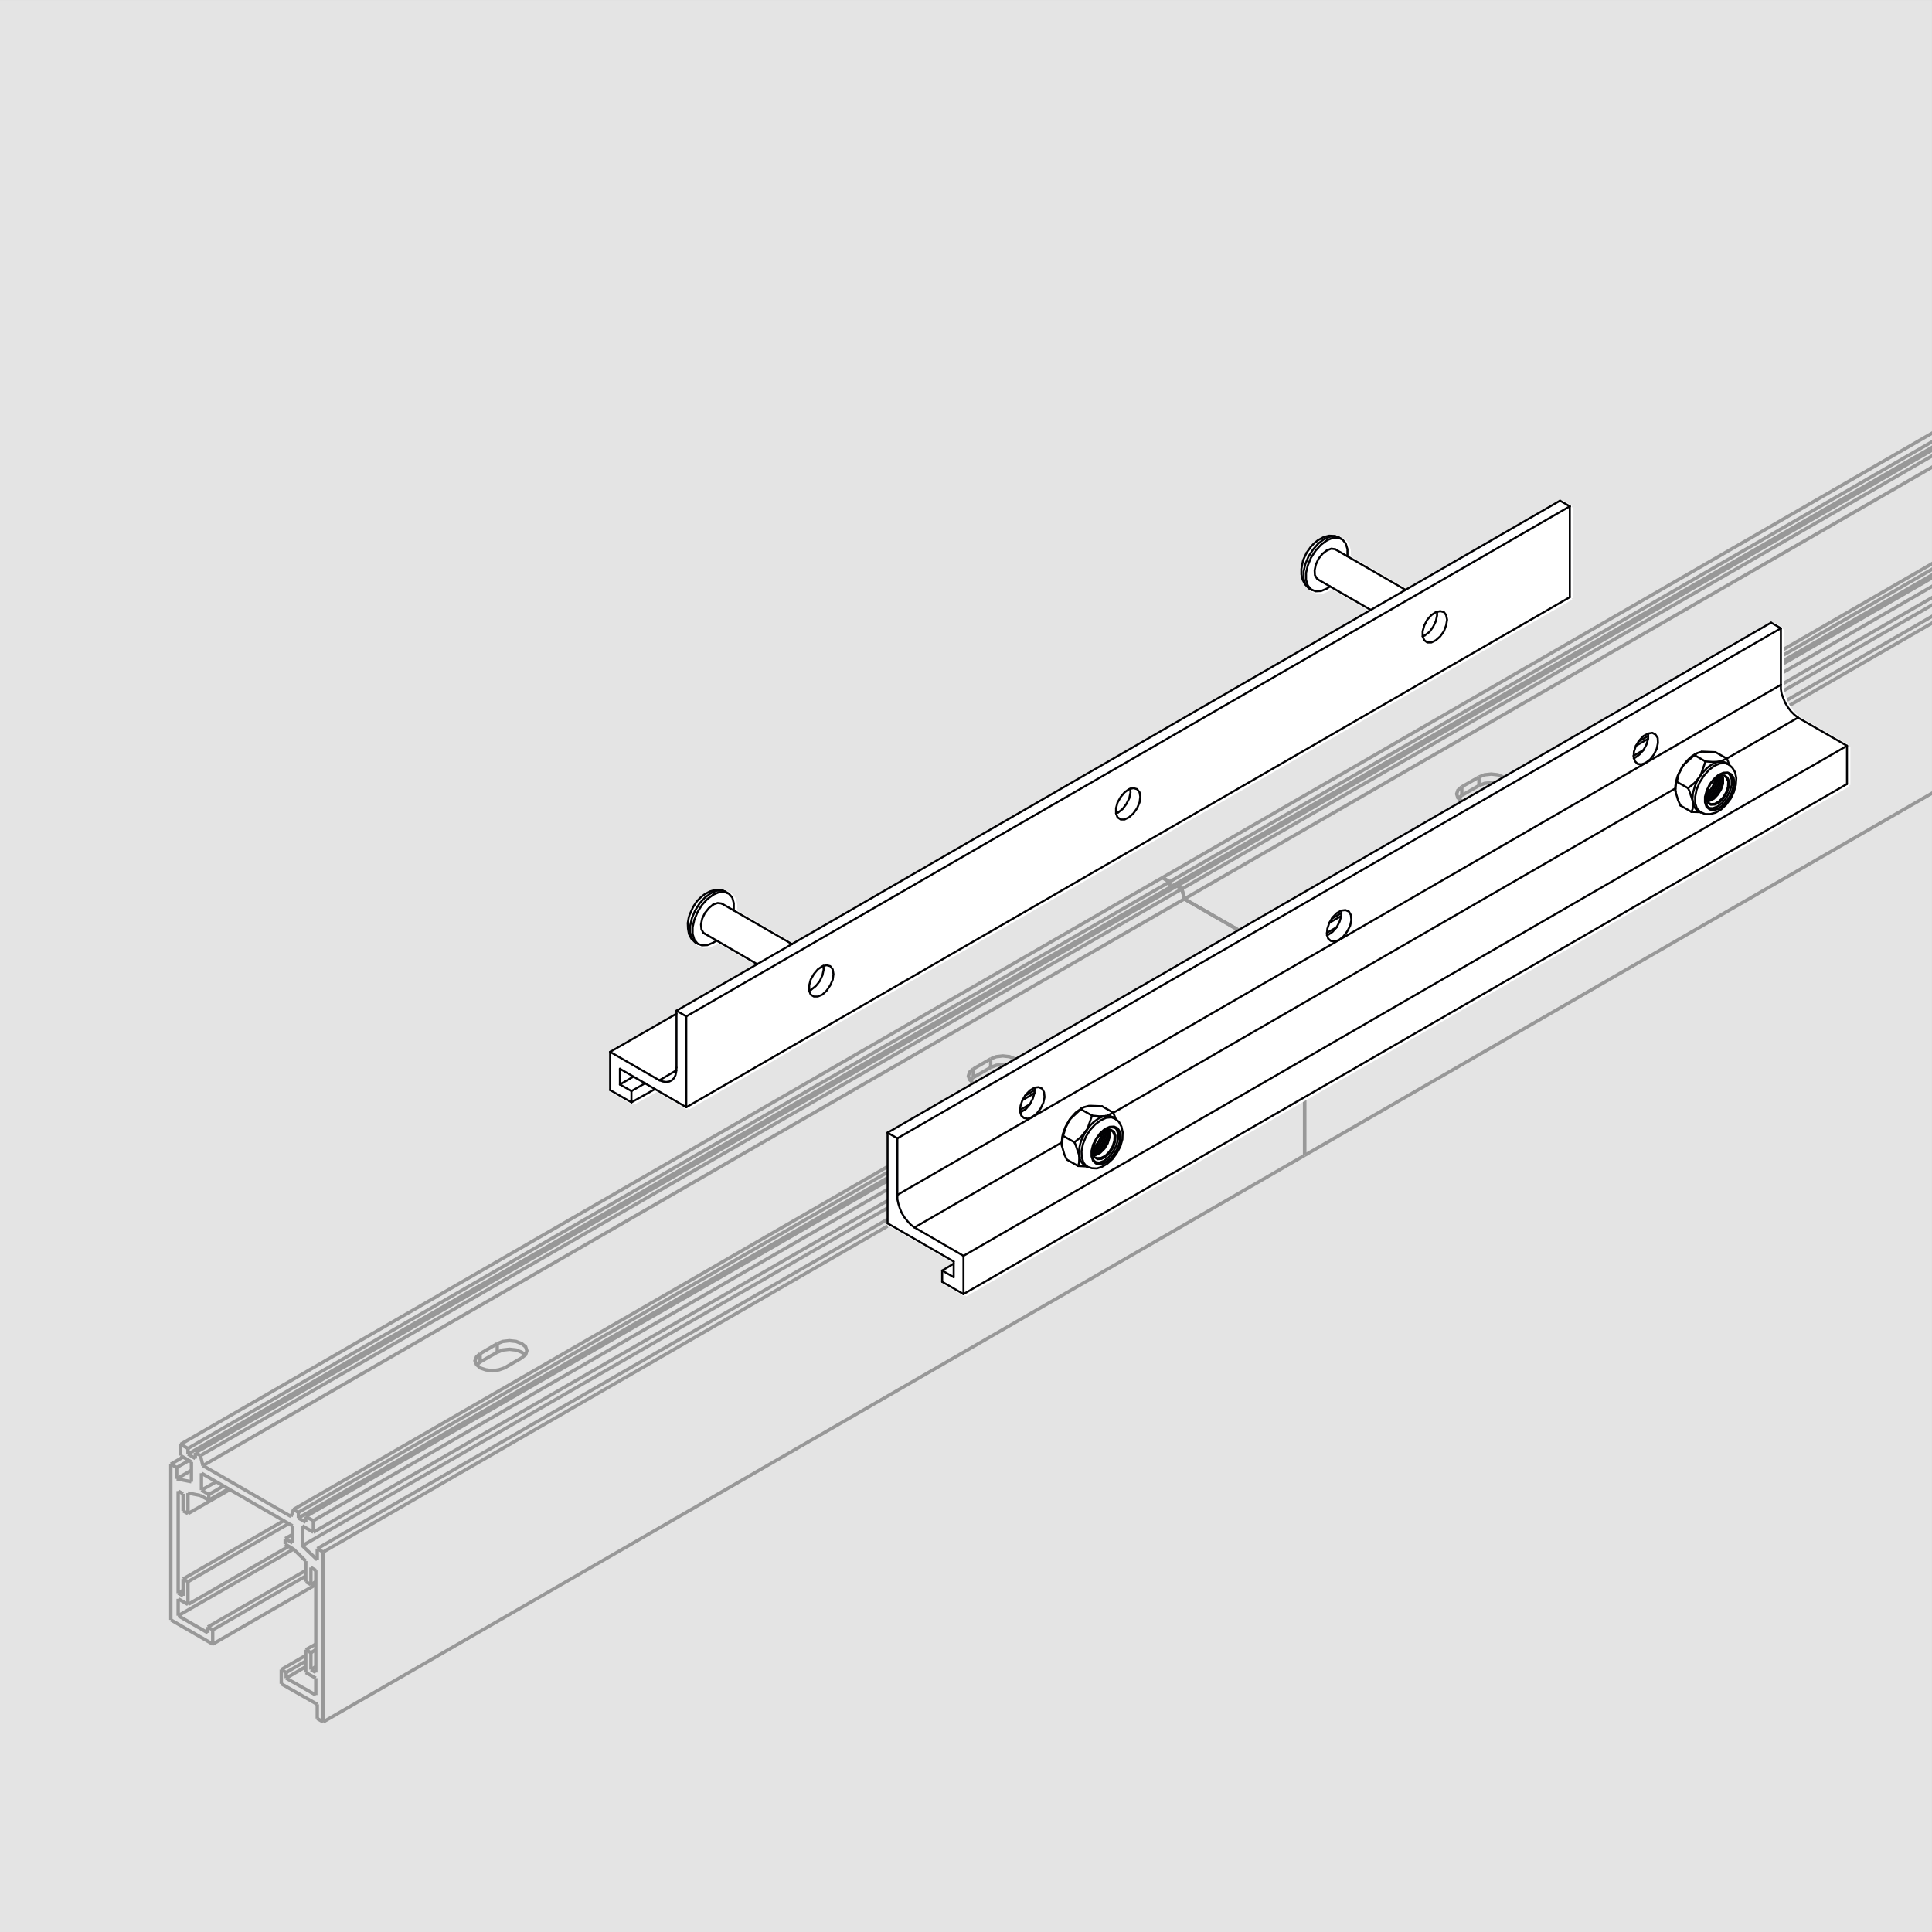 <?xml version="1.0" encoding="utf-8"?>
<!-- Generator: Adobe Illustrator 28.0.0, SVG Export Plug-In . SVG Version: 6.00 Build 0)  -->
<svg version="1.1" id="Слой_1" xmlns="http://www.w3.org/2000/svg" xmlns:xlink="http://www.w3.org/1999/xlink" x="0px" y="0px"
	 width="143px" height="143px" viewBox="0 0 143 143" enable-background="new 0 0 143 143" xml:space="preserve">
<rect x="0" y="0" width="143" height="143" fill="#333333" stroke="none"/>
<g>
	<g>
		<rect x="0" y="0.001" fill="#E4E4E4" width="142.999" height="142.999"/>
	</g>
	<g>
		<defs>
			<rect id="SVGID_1_" x="9.07" y="9.758" width="133.93" height="125.63"/>
		</defs>
		<clipPath id="SVGID_00000177486024903076140590000016157890017422562713_">
			<use xlink:href="#SVGID_1_"  overflow="visible"/>
		</clipPath>
		<g clip-path="url(#SVGID_00000177486024903076140590000016157890017422562713_)">
			
				<line fill="none" stroke="#989898" stroke-width="0.25" stroke-miterlimit="10" x1="96.562" y1="85.514" x2="96.562" y2="81.418"/>
			
				<line fill="none" stroke="#989898" stroke-width="0.25" stroke-miterlimit="10" x1="91.849" y1="68.948" x2="87.662" y2="66.537"/>
			
				<line fill="none" stroke="#989898" stroke-width="0.25" stroke-miterlimit="10" x1="87.662" y1="66.537" x2="87.481" y2="65.794"/>
			
				<line fill="none" stroke="#989898" stroke-width="0.25" stroke-miterlimit="10" x1="87.481" y1="65.794" x2="87.119" y2="65.577"/>
			
				<line fill="none" stroke="#989898" stroke-width="0.25" stroke-miterlimit="10" x1="86.756" y1="65.794" x2="86.575" y2="65.686"/>
			
				<line fill="none" stroke="#989898" stroke-width="0.25" stroke-miterlimit="10" x1="86.575" y1="65.686" x2="86.575" y2="65.269"/>
			
				<line fill="none" stroke="#989898" stroke-width="0.25" stroke-miterlimit="10" x1="86.575" y1="65.269" x2="86.031" y2="64.961"/>
			
				<line fill="none" stroke="#989898" stroke-width="0.25" stroke-miterlimit="10" x1="86.575" y1="65.269" x2="86.031" y2="64.961"/>
			
				<line fill="none" stroke="#989898" stroke-width="0.25" stroke-miterlimit="10" x1="86.575" y1="65.686" x2="86.575" y2="65.269"/>
			
				<line fill="none" stroke="#989898" stroke-width="0.25" stroke-miterlimit="10" x1="86.756" y1="65.794" x2="86.575" y2="65.686"/>
			
				<line fill="none" stroke="#989898" stroke-width="0.25" stroke-miterlimit="10" x1="87.481" y1="65.794" x2="87.119" y2="65.577"/>
			
				<line fill="none" stroke="#989898" stroke-width="0.25" stroke-miterlimit="10" x1="87.662" y1="66.537" x2="87.481" y2="65.794"/>
			
				<line fill="none" stroke="#989898" stroke-width="0.25" stroke-miterlimit="10" x1="96.562" y1="85.514" x2="96.562" y2="81.418"/>
			<g>
				
					<line fill="none" stroke="#989898" stroke-width="0.25" stroke-miterlimit="10" x1="144.701" y1="37.792" x2="145.97" y2="37.067"/>
				<polyline fill="none" stroke="#989898" stroke-width="0.25" stroke-miterlimit="10" points="145.97,37.067 146.387,36.904 
					146.894,36.849 147.383,36.904 147.8,37.067 148.054,37.266 				"/>
				
					<line fill="none" stroke="#989898" stroke-width="0.25" stroke-miterlimit="10" x1="145.97" y1="37.067" x2="145.97" y2="36.432"/>
				
					<line fill="none" stroke="#989898" stroke-width="0.25" stroke-miterlimit="10" x1="144.447" y1="38.009" x2="144.701" y2="37.792"/>
				
					<line fill="none" stroke="#989898" stroke-width="0.25" stroke-miterlimit="10" x1="144.701" y1="37.792" x2="144.701" y2="37.175"/>
				
					<line fill="none" stroke="#989898" stroke-width="0.25" stroke-miterlimit="10" x1="108.198" y1="58.871" x2="109.466" y2="58.146"/>
				<polyline fill="none" stroke="#989898" stroke-width="0.25" stroke-miterlimit="10" points="109.466,58.146 109.883,57.983 
					110.373,57.928 110.844,57.964 				"/>
				
					<line fill="none" stroke="#989898" stroke-width="0.25" stroke-miterlimit="10" x1="109.466" y1="58.146" x2="109.466" y2="57.511"/>
				
					<line fill="none" stroke="#989898" stroke-width="0.25" stroke-miterlimit="10" x1="107.944" y1="59.088" x2="108.198" y2="58.871"/>
				
					<line fill="none" stroke="#989898" stroke-width="0.25" stroke-miterlimit="10" x1="108.198" y1="58.871" x2="108.198" y2="58.236"/>
				
					<line fill="none" stroke="#989898" stroke-width="0.25" stroke-miterlimit="10" x1="159.237" y1="23.745" x2="159.237" y2="23.328"/>
				
					<line fill="none" stroke="#989898" stroke-width="0.25" stroke-miterlimit="10" x1="158.693" y1="23.002" x2="86.031" y2="64.961"/>
				
					<line fill="none" stroke="#989898" stroke-width="0.25" stroke-miterlimit="10" x1="159.237" y1="23.328" x2="86.575" y2="65.269"/>
				
					<line fill="none" stroke="#989898" stroke-width="0.25" stroke-miterlimit="10" x1="159.237" y1="23.328" x2="158.693" y2="23.002"/>
				
					<line fill="none" stroke="#989898" stroke-width="0.25" stroke-miterlimit="10" x1="159.237" y1="23.745" x2="86.575" y2="65.686"/>
				
					<line fill="none" stroke="#989898" stroke-width="0.25" stroke-miterlimit="10" x1="159.418" y1="23.854" x2="159.237" y2="23.745"/>
				
					<line fill="none" stroke="#989898" stroke-width="0.25" stroke-miterlimit="10" x1="159.781" y1="23.636" x2="87.119" y2="65.577"/>
				
					<line fill="none" stroke="#989898" stroke-width="0.25" stroke-miterlimit="10" x1="160.143" y1="23.854" x2="159.781" y2="23.636"/>
				
					<line fill="none" stroke="#989898" stroke-width="0.25" stroke-miterlimit="10" x1="160.143" y1="23.854" x2="87.481" y2="65.794"/>
				
					<line fill="none" stroke="#989898" stroke-width="0.25" stroke-miterlimit="10" x1="160.324" y1="24.579" x2="160.143" y2="23.854"/>
				<polyline fill="none" stroke="#989898" stroke-width="0.25" stroke-miterlimit="10" points="147.8,37.484 148.072,37.248 
					148.163,36.958 148.072,36.668 147.8,36.432 147.383,36.269 146.894,36.215 146.387,36.269 145.97,36.432 				"/>
				
					<line fill="none" stroke="#989898" stroke-width="0.25" stroke-miterlimit="10" x1="146.513" y1="38.209" x2="147.8" y2="37.484"/>
				<polyline fill="none" stroke="#989898" stroke-width="0.25" stroke-miterlimit="10" points="144.701,37.175 144.429,37.411 
					144.32,37.683 144.429,37.973 144.701,38.209 145.118,38.372 145.607,38.426 146.097,38.372 146.513,38.209 				"/>
				
					<line fill="none" stroke="#989898" stroke-width="0.25" stroke-miterlimit="10" x1="145.97" y1="36.432" x2="144.701" y2="37.175"/>
				<polyline fill="none" stroke="#989898" stroke-width="0.25" stroke-miterlimit="10" points="108.198,58.236 107.908,58.49 
					107.817,58.762 107.908,59.052 108.198,59.288 108.397,59.378 				"/>
				
					<line fill="none" stroke="#989898" stroke-width="0.25" stroke-miterlimit="10" x1="109.466" y1="57.511" x2="108.198" y2="58.236"/>
				<polyline fill="none" stroke="#989898" stroke-width="0.25" stroke-miterlimit="10" points="111.442,57.62 111.279,57.511 
					110.862,57.348 110.373,57.294 109.883,57.348 109.466,57.511 				"/>
				
					<line fill="none" stroke="#989898" stroke-width="0.25" stroke-miterlimit="10" x1="160.324" y1="24.579" x2="87.662" y2="66.537"/>
				
					<line fill="none" stroke="#989898" stroke-width="0.25" stroke-miterlimit="10" x1="166.505" y1="28.149" x2="160.324" y2="24.579"/>
				
					<line fill="none" stroke="#989898" stroke-width="0.25" stroke-miterlimit="10" x1="168.245" y1="31.049" x2="167.701" y2="30.524"/>
				
					<line fill="none" stroke="#989898" stroke-width="0.25" stroke-miterlimit="10" x1="167.701" y1="30.524" x2="131.814" y2="51.24"/>
				
					<line fill="none" stroke="#989898" stroke-width="0.25" stroke-miterlimit="10" x1="167.701" y1="30.524" x2="167.701" y2="29.98"/>
				
					<line fill="none" stroke="#989898" stroke-width="0.25" stroke-miterlimit="10" x1="167.411" y1="28.457" x2="167.411" y2="28.041"/>
				
					<line fill="none" stroke="#989898" stroke-width="0.25" stroke-miterlimit="10" x1="167.049" y1="27.841" x2="131.814" y2="48.177"/>
				
					<line fill="none" stroke="#989898" stroke-width="0.25" stroke-miterlimit="10" x1="167.411" y1="28.041" x2="131.814" y2="48.594"/>
				
					<line fill="none" stroke="#989898" stroke-width="0.25" stroke-miterlimit="10" x1="167.411" y1="28.041" x2="167.049" y2="27.841"/>
				
					<line fill="none" stroke="#989898" stroke-width="0.25" stroke-miterlimit="10" x1="167.411" y1="28.457" x2="131.814" y2="49.011"/>
				
					<line fill="none" stroke="#989898" stroke-width="0.25" stroke-miterlimit="10" x1="167.592" y1="28.566" x2="167.411" y2="28.457"/>
				
					<line fill="none" stroke="#989898" stroke-width="0.25" stroke-miterlimit="10" x1="168.789" y1="30.723" x2="132.014" y2="51.965"/>
				
					<line fill="none" stroke="#989898" stroke-width="0.25" stroke-miterlimit="10" x1="169.224" y1="30.977" x2="168.789" y2="30.723"/>
				
					<line fill="none" stroke="#989898" stroke-width="0.25" stroke-miterlimit="10" x1="169.224" y1="30.977" x2="132.213" y2="52.346"/>
				
					<line fill="none" stroke="#989898" stroke-width="0.25" stroke-miterlimit="10" x1="169.224" y1="43.573" x2="96.562" y2="85.514"/>
				
					<line fill="none" stroke="#989898" stroke-width="0.25" stroke-miterlimit="10" x1="169.224" y1="43.573" x2="169.224" y2="30.977"/>
				
					<line fill="none" stroke="#989898" stroke-width="0.25" stroke-miterlimit="10" x1="167.955" y1="28.367" x2="131.814" y2="49.228"/>
				
					<line fill="none" stroke="#989898" stroke-width="0.25" stroke-miterlimit="10" x1="168.499" y1="28.675" x2="167.955" y2="28.367"/>
				
					<line fill="none" stroke="#989898" stroke-width="0.25" stroke-miterlimit="10" x1="168.499" y1="28.675" x2="131.814" y2="49.863"/>
				
					<line fill="none" stroke="#989898" stroke-width="0.25" stroke-miterlimit="10" x1="168.499" y1="29.509" x2="131.814" y2="50.696"/>
				
					<line fill="none" stroke="#989898" stroke-width="0.25" stroke-miterlimit="10" x1="168.499" y1="29.509" x2="168.499" y2="28.675"/>
				
					<line fill="none" stroke="#989898" stroke-width="0.25" stroke-miterlimit="10" x1="72.039" y1="79.75" x2="73.326" y2="79.007"/>
				<polyline fill="none" stroke="#989898" stroke-width="0.25" stroke-miterlimit="10" points="73.326,79.007 73.743,78.844 
					74.232,78.79 74.685,78.844 				"/>
				
					<line fill="none" stroke="#989898" stroke-width="0.25" stroke-miterlimit="10" x1="73.326" y1="79.007" x2="73.326" y2="78.373"/>
				
					<line fill="none" stroke="#989898" stroke-width="0.25" stroke-miterlimit="10" x1="71.785" y1="79.95" x2="72.039" y2="79.75"/>
				
					<line fill="none" stroke="#989898" stroke-width="0.25" stroke-miterlimit="10" x1="72.039" y1="79.75" x2="72.039" y2="79.116"/>
				
					<line fill="none" stroke="#989898" stroke-width="0.25" stroke-miterlimit="10" x1="35.536" y1="100.811" x2="36.805" y2="100.086"/>
				<polyline fill="none" stroke="#989898" stroke-width="0.25" stroke-miterlimit="10" points="36.805,100.086 37.221,99.923 
					37.711,99.869 38.2,99.923 38.617,100.086 38.871,100.286 				"/>
				
					<line fill="none" stroke="#989898" stroke-width="0.25" stroke-miterlimit="10" x1="36.805" y1="100.086" x2="36.805" y2="99.452"/>
				
					<line fill="none" stroke="#989898" stroke-width="0.25" stroke-miterlimit="10" x1="35.282" y1="101.029" x2="35.536" y2="100.811"/>
				
					<line fill="none" stroke="#989898" stroke-width="0.25" stroke-miterlimit="10" x1="35.536" y1="100.811" x2="35.536" y2="100.195"/>
				
					<line fill="none" stroke="#989898" stroke-width="0.25" stroke-miterlimit="10" x1="21.725" y1="114.659" x2="13.188" y2="119.588"/>
				
					<line fill="none" stroke="#989898" stroke-width="0.25" stroke-miterlimit="10" x1="22.631" y1="116.235" x2="15.381" y2="120.422"/>
				
					<line fill="none" stroke="#989898" stroke-width="0.25" stroke-miterlimit="10" x1="22.631" y1="116.652" x2="15.744" y2="120.64"/>
				
					<line fill="none" stroke="#989898" stroke-width="0.25" stroke-miterlimit="10" x1="23.374" y1="117.287" x2="15.744" y2="121.691"/>
				<line fill="none" stroke="#989898" stroke-width="0.25" stroke-miterlimit="10" x1="21" y1="112.556" x2="13.551" y2="116.87"/>
				
					<line fill="none" stroke="#989898" stroke-width="0.25" stroke-miterlimit="10" x1="21.362" y1="112.774" x2="13.913" y2="117.069"/>
				
					<line fill="none" stroke="#989898" stroke-width="0.25" stroke-miterlimit="10" x1="21.362" y1="114.459" x2="13.913" y2="118.755"/>
				
					<line fill="none" stroke="#989898" stroke-width="0.25" stroke-miterlimit="10" x1="13.551" y1="117.703" x2="13.188" y2="117.921"/>
				
					<line fill="none" stroke="#989898" stroke-width="0.25" stroke-miterlimit="10" x1="22.631" y1="122.525" x2="20.819" y2="123.576"/>
				
					<line fill="none" stroke="#989898" stroke-width="0.25" stroke-miterlimit="10" x1="22.631" y1="122.942" x2="21.181" y2="123.793"/>
				
					<line fill="none" stroke="#989898" stroke-width="0.25" stroke-miterlimit="10" x1="17.012" y1="110.254" x2="13.913" y2="112.03"/>
				
					<line fill="none" stroke="#989898" stroke-width="0.25" stroke-miterlimit="10" x1="13.551" y1="107.844" x2="12.644" y2="108.369"/>
				
					<line fill="none" stroke="#989898" stroke-width="0.25" stroke-miterlimit="10" x1="13.986" y1="108.097" x2="13.079" y2="108.623"/>
				
					<line fill="none" stroke="#989898" stroke-width="0.25" stroke-miterlimit="10" x1="14.167" y1="108.822" x2="13.079" y2="109.457"/>
				
					<line fill="none" stroke="#989898" stroke-width="0.25" stroke-miterlimit="10" x1="22.631" y1="123.358" x2="21.181" y2="124.21"/>
				
					<line fill="none" stroke="#989898" stroke-width="0.25" stroke-miterlimit="10" x1="16.904" y1="110.2" x2="15.454" y2="111.034"/>
				
					<line fill="none" stroke="#989898" stroke-width="0.25" stroke-miterlimit="10" x1="16.541" y1="109.982" x2="15.454" y2="110.617"/>
				
					<line fill="none" stroke="#989898" stroke-width="0.25" stroke-miterlimit="10" x1="15.997" y1="109.674" x2="14.91" y2="110.29"/>
				
					<line fill="none" stroke="#989898" stroke-width="0.25" stroke-miterlimit="10" x1="86.031" y1="64.961" x2="13.369" y2="106.901"/>
				
					<line fill="none" stroke="#989898" stroke-width="0.25" stroke-miterlimit="10" x1="86.575" y1="65.269" x2="13.913" y2="107.209"/>
				
					<line fill="none" stroke="#989898" stroke-width="0.25" stroke-miterlimit="10" x1="86.575" y1="65.686" x2="13.913" y2="107.626"/>
				
					<line fill="none" stroke="#989898" stroke-width="0.25" stroke-miterlimit="10" x1="23.374" y1="121.691" x2="22.631" y2="122.108"/>
				
					<line fill="none" stroke="#989898" stroke-width="0.25" stroke-miterlimit="10" x1="23.374" y1="122.108" x2="23.012" y2="122.325"/>
				
					<line fill="none" stroke="#989898" stroke-width="0.25" stroke-miterlimit="10" x1="23.374" y1="123.358" x2="23.012" y2="123.576"/>
				
					<line fill="none" stroke="#989898" stroke-width="0.25" stroke-miterlimit="10" x1="87.119" y1="65.577" x2="14.457" y2="107.536"/>
				
					<line fill="none" stroke="#989898" stroke-width="0.25" stroke-miterlimit="10" x1="87.481" y1="65.794" x2="14.837" y2="107.735"/>
				
					<line fill="none" stroke="#989898" stroke-width="0.25" stroke-miterlimit="10" x1="21.652" y1="113.571" x2="21.109" y2="113.879"/>
				
					<line fill="none" stroke="#989898" stroke-width="0.25" stroke-miterlimit="10" x1="23.374" y1="117.069" x2="23.012" y2="117.287"/>
				<polyline fill="none" stroke="#989898" stroke-width="0.25" stroke-miterlimit="10" points="75.301,78.5 75.138,78.373 
					74.721,78.21 74.232,78.155 73.743,78.21 73.326,78.373 				"/>
				<polyline fill="none" stroke="#989898" stroke-width="0.25" stroke-miterlimit="10" points="72.039,79.116 71.767,79.352 
					71.676,79.642 71.767,79.913 72.039,80.167 72.238,80.258 				"/>
				
					<line fill="none" stroke="#989898" stroke-width="0.25" stroke-miterlimit="10" x1="73.326" y1="78.373" x2="72.039" y2="79.116"/>
				<polyline fill="none" stroke="#989898" stroke-width="0.25" stroke-miterlimit="10" points="35.536,100.195 35.264,100.431 
					35.155,100.721 35.264,100.993 35.536,101.246 35.953,101.391 36.442,101.464 36.931,101.391 37.348,101.246 				"/>
				
					<line fill="none" stroke="#989898" stroke-width="0.25" stroke-miterlimit="10" x1="36.805" y1="99.452" x2="35.536" y2="100.195"/>
				<polyline fill="none" stroke="#989898" stroke-width="0.25" stroke-miterlimit="10" points="38.617,100.503 38.907,100.268 
					38.998,99.978 38.907,99.688 38.617,99.452 38.2,99.289 37.711,99.234 37.221,99.289 36.805,99.452 				"/>
				
					<line fill="none" stroke="#989898" stroke-width="0.25" stroke-miterlimit="10" x1="37.348" y1="101.246" x2="38.617" y2="100.503"/>
				
					<line fill="none" stroke="#989898" stroke-width="0.25" stroke-miterlimit="10" x1="87.662" y1="66.537" x2="15.019" y2="108.478"/>
				
					<line fill="none" stroke="#989898" stroke-width="0.25" stroke-miterlimit="10" x1="91.849" y1="68.948" x2="87.662" y2="66.537"/>
				
					<line fill="none" stroke="#989898" stroke-width="0.25" stroke-miterlimit="10" x1="65.695" y1="89.411" x2="22.377" y2="114.405"/>
				
					<line fill="none" stroke="#989898" stroke-width="0.25" stroke-miterlimit="10" x1="65.695" y1="86.348" x2="21.725" y2="111.722"/>
				
					<line fill="none" stroke="#989898" stroke-width="0.25" stroke-miterlimit="10" x1="65.695" y1="86.765" x2="22.087" y2="111.94"/>
				
					<line fill="none" stroke="#989898" stroke-width="0.25" stroke-miterlimit="10" x1="65.695" y1="87.181" x2="22.087" y2="112.357"/>
				
					<line fill="none" stroke="#989898" stroke-width="0.25" stroke-miterlimit="10" x1="96.562" y1="85.514" x2="23.918" y2="127.455"/>
				
					<line fill="none" stroke="#989898" stroke-width="0.25" stroke-miterlimit="10" x1="65.695" y1="90.245" x2="23.483" y2="114.622"/>
				
					<line fill="none" stroke="#989898" stroke-width="0.25" stroke-miterlimit="10" x1="65.695" y1="90.752" x2="23.918" y2="114.876"/>
				
					<line fill="none" stroke="#989898" stroke-width="0.25" stroke-miterlimit="10" x1="65.695" y1="87.399" x2="22.631" y2="112.248"/>
				
					<line fill="none" stroke="#989898" stroke-width="0.25" stroke-miterlimit="10" x1="65.695" y1="88.033" x2="23.193" y2="112.556"/>
				
					<line fill="none" stroke="#989898" stroke-width="0.25" stroke-miterlimit="10" x1="65.695" y1="88.867" x2="23.193" y2="113.408"/>
				
					<line fill="none" stroke="#989898" stroke-width="0.25" stroke-miterlimit="10" x1="12.644" y1="108.369" x2="12.644" y2="119.897"/>
				
					<line fill="none" stroke="#989898" stroke-width="0.25" stroke-miterlimit="10" x1="12.644" y1="119.897" x2="15.744" y2="121.691"/>
				
					<line fill="none" stroke="#989898" stroke-width="0.25" stroke-miterlimit="10" x1="15.744" y1="121.691" x2="15.744" y2="120.64"/>
				
					<line fill="none" stroke="#989898" stroke-width="0.25" stroke-miterlimit="10" x1="15.744" y1="120.64" x2="15.381" y2="120.422"/>
				
					<line fill="none" stroke="#989898" stroke-width="0.25" stroke-miterlimit="10" x1="15.381" y1="120.422" x2="15.381" y2="120.857"/>
				
					<line fill="none" stroke="#989898" stroke-width="0.25" stroke-miterlimit="10" x1="15.381" y1="120.857" x2="13.188" y2="119.588"/>
				
					<line fill="none" stroke="#989898" stroke-width="0.25" stroke-miterlimit="10" x1="13.188" y1="119.588" x2="13.188" y2="118.338"/>
				
					<line fill="none" stroke="#989898" stroke-width="0.25" stroke-miterlimit="10" x1="13.188" y1="118.338" x2="13.913" y2="118.755"/>
				
					<line fill="none" stroke="#989898" stroke-width="0.25" stroke-miterlimit="10" x1="13.913" y1="118.755" x2="13.913" y2="117.069"/>
				
					<line fill="none" stroke="#989898" stroke-width="0.25" stroke-miterlimit="10" x1="13.913" y1="117.069" x2="13.551" y2="116.87"/>
				
					<line fill="none" stroke="#989898" stroke-width="0.25" stroke-miterlimit="10" x1="13.551" y1="116.87" x2="13.551" y2="118.12"/>
				
					<line fill="none" stroke="#989898" stroke-width="0.25" stroke-miterlimit="10" x1="13.551" y1="118.12" x2="13.188" y2="117.921"/>
				
					<line fill="none" stroke="#989898" stroke-width="0.25" stroke-miterlimit="10" x1="13.188" y1="117.921" x2="13.188" y2="110.363"/>
				
					<line fill="none" stroke="#989898" stroke-width="0.25" stroke-miterlimit="10" x1="13.188" y1="110.363" x2="13.551" y2="110.562"/>
				
					<line fill="none" stroke="#989898" stroke-width="0.25" stroke-miterlimit="10" x1="13.551" y1="110.562" x2="13.551" y2="111.831"/>
				
					<line fill="none" stroke="#989898" stroke-width="0.25" stroke-miterlimit="10" x1="13.551" y1="111.831" x2="13.913" y2="112.03"/>
				
					<line fill="none" stroke="#989898" stroke-width="0.25" stroke-miterlimit="10" x1="13.913" y1="112.03" x2="13.913" y2="110.508"/>
				
					<line fill="none" stroke="#989898" stroke-width="0.25" stroke-miterlimit="10" x1="13.913" y1="110.508" x2="14.837" y2="110.689"/>
				
					<line fill="none" stroke="#989898" stroke-width="0.25" stroke-miterlimit="10" x1="14.837" y1="110.689" x2="15.454" y2="111.034"/>
				
					<line fill="none" stroke="#989898" stroke-width="0.25" stroke-miterlimit="10" x1="15.454" y1="111.034" x2="15.454" y2="110.617"/>
				
					<line fill="none" stroke="#989898" stroke-width="0.25" stroke-miterlimit="10" x1="15.454" y1="110.617" x2="14.91" y2="110.29"/>
				
					<line fill="none" stroke="#989898" stroke-width="0.25" stroke-miterlimit="10" x1="14.91" y1="110.29" x2="14.91" y2="109.04"/>
				
					<line fill="none" stroke="#989898" stroke-width="0.25" stroke-miterlimit="10" x1="14.91" y1="109.04" x2="21.652" y2="112.937"/>
				
					<line fill="none" stroke="#989898" stroke-width="0.25" stroke-miterlimit="10" x1="21.652" y1="112.937" x2="21.652" y2="114.205"/>
				
					<line fill="none" stroke="#989898" stroke-width="0.25" stroke-miterlimit="10" x1="21.652" y1="114.205" x2="21.109" y2="113.879"/>
				
					<line fill="none" stroke="#989898" stroke-width="0.25" stroke-miterlimit="10" x1="21.109" y1="113.879" x2="21.109" y2="114.296"/>
				
					<line fill="none" stroke="#989898" stroke-width="0.25" stroke-miterlimit="10" x1="21.109" y1="114.296" x2="21.725" y2="114.659"/>
				
					<line fill="none" stroke="#989898" stroke-width="0.25" stroke-miterlimit="10" x1="21.725" y1="114.659" x2="22.631" y2="115.547"/>
				
					<line fill="none" stroke="#989898" stroke-width="0.25" stroke-miterlimit="10" x1="22.631" y1="115.547" x2="22.631" y2="117.069"/>
				
					<line fill="none" stroke="#989898" stroke-width="0.25" stroke-miterlimit="10" x1="22.631" y1="117.069" x2="23.012" y2="117.287"/>
				
					<line fill="none" stroke="#989898" stroke-width="0.25" stroke-miterlimit="10" x1="23.012" y1="117.287" x2="23.012" y2="116.018"/>
				
					<line fill="none" stroke="#989898" stroke-width="0.25" stroke-miterlimit="10" x1="23.012" y1="116.018" x2="23.374" y2="116.235"/>
				
					<line fill="none" stroke="#989898" stroke-width="0.25" stroke-miterlimit="10" x1="23.374" y1="116.235" x2="23.374" y2="123.793"/>
				
					<line fill="none" stroke="#989898" stroke-width="0.25" stroke-miterlimit="10" x1="23.374" y1="123.793" x2="23.012" y2="123.576"/>
				
					<line fill="none" stroke="#989898" stroke-width="0.25" stroke-miterlimit="10" x1="23.012" y1="123.576" x2="23.012" y2="122.325"/>
				
					<line fill="none" stroke="#989898" stroke-width="0.25" stroke-miterlimit="10" x1="23.012" y1="122.325" x2="22.631" y2="122.108"/>
				
					<line fill="none" stroke="#989898" stroke-width="0.25" stroke-miterlimit="10" x1="22.631" y1="122.108" x2="22.631" y2="123.793"/>
				
					<line fill="none" stroke="#989898" stroke-width="0.25" stroke-miterlimit="10" x1="22.631" y1="123.793" x2="23.374" y2="124.21"/>
				
					<line fill="none" stroke="#989898" stroke-width="0.25" stroke-miterlimit="10" x1="23.374" y1="124.21" x2="23.374" y2="125.461"/>
				
					<line fill="none" stroke="#989898" stroke-width="0.25" stroke-miterlimit="10" x1="23.374" y1="125.461" x2="21.181" y2="124.21"/>
				
					<line fill="none" stroke="#989898" stroke-width="0.25" stroke-miterlimit="10" x1="21.181" y1="124.21" x2="21.181" y2="123.793"/>
				
					<line fill="none" stroke="#989898" stroke-width="0.25" stroke-miterlimit="10" x1="21.181" y1="123.793" x2="20.819" y2="123.576"/>
				
					<line fill="none" stroke="#989898" stroke-width="0.25" stroke-miterlimit="10" x1="20.819" y1="123.576" x2="20.819" y2="124.627"/>
				
					<line fill="none" stroke="#989898" stroke-width="0.25" stroke-miterlimit="10" x1="20.819" y1="124.627" x2="23.483" y2="126.15"/>
				
					<line fill="none" stroke="#989898" stroke-width="0.25" stroke-miterlimit="10" x1="23.483" y1="126.15" x2="23.483" y2="127.201"/>
				
					<line fill="none" stroke="#989898" stroke-width="0.25" stroke-miterlimit="10" x1="23.483" y1="127.201" x2="23.918" y2="127.455"/>
				
					<line fill="none" stroke="#989898" stroke-width="0.25" stroke-miterlimit="10" x1="23.918" y1="127.455" x2="23.918" y2="114.876"/>
				
					<line fill="none" stroke="#989898" stroke-width="0.25" stroke-miterlimit="10" x1="23.918" y1="114.876" x2="23.483" y2="114.622"/>
				
					<line fill="none" stroke="#989898" stroke-width="0.25" stroke-miterlimit="10" x1="23.483" y1="114.622" x2="23.483" y2="115.456"/>
				
					<line fill="none" stroke="#989898" stroke-width="0.25" stroke-miterlimit="10" x1="23.483" y1="115.456" x2="22.377" y2="114.405"/>
				
					<line fill="none" stroke="#989898" stroke-width="0.25" stroke-miterlimit="10" x1="22.377" y1="114.405" x2="22.377" y2="112.937"/>
				
					<line fill="none" stroke="#989898" stroke-width="0.25" stroke-miterlimit="10" x1="22.377" y1="112.937" x2="23.193" y2="113.408"/>
				
					<line fill="none" stroke="#989898" stroke-width="0.25" stroke-miterlimit="10" x1="23.193" y1="113.408" x2="23.193" y2="112.556"/>
				
					<line fill="none" stroke="#989898" stroke-width="0.25" stroke-miterlimit="10" x1="23.193" y1="112.556" x2="22.631" y2="112.248"/>
				
					<line fill="none" stroke="#989898" stroke-width="0.25" stroke-miterlimit="10" x1="22.631" y1="112.248" x2="22.631" y2="112.665"/>
				
					<line fill="none" stroke="#989898" stroke-width="0.25" stroke-miterlimit="10" x1="22.631" y1="112.665" x2="22.087" y2="112.357"/>
				
					<line fill="none" stroke="#989898" stroke-width="0.25" stroke-miterlimit="10" x1="22.087" y1="112.357" x2="22.087" y2="111.94"/>
				
					<line fill="none" stroke="#989898" stroke-width="0.25" stroke-miterlimit="10" x1="22.087" y1="111.94" x2="21.725" y2="111.722"/>
				
					<line fill="none" stroke="#989898" stroke-width="0.25" stroke-miterlimit="10" x1="21.725" y1="111.722" x2="21.544" y2="112.248"/>
				
					<line fill="none" stroke="#989898" stroke-width="0.25" stroke-miterlimit="10" x1="21.544" y1="112.248" x2="15.019" y2="108.478"/>
				
					<line fill="none" stroke="#989898" stroke-width="0.25" stroke-miterlimit="10" x1="15.019" y1="108.478" x2="14.837" y2="107.735"/>
				
					<line fill="none" stroke="#989898" stroke-width="0.25" stroke-miterlimit="10" x1="14.837" y1="107.735" x2="14.457" y2="107.536"/>
				
					<line fill="none" stroke="#989898" stroke-width="0.25" stroke-miterlimit="10" x1="14.457" y1="107.536" x2="14.457" y2="107.952"/>
				
					<line fill="none" stroke="#989898" stroke-width="0.25" stroke-miterlimit="10" x1="14.457" y1="107.952" x2="13.913" y2="107.626"/>
				
					<line fill="none" stroke="#989898" stroke-width="0.25" stroke-miterlimit="10" x1="13.913" y1="107.626" x2="13.913" y2="107.209"/>
				
					<line fill="none" stroke="#989898" stroke-width="0.25" stroke-miterlimit="10" x1="13.913" y1="107.209" x2="13.369" y2="106.901"/>
				
					<line fill="none" stroke="#989898" stroke-width="0.25" stroke-miterlimit="10" x1="13.369" y1="106.901" x2="13.369" y2="107.735"/>
				
					<line fill="none" stroke="#989898" stroke-width="0.25" stroke-miterlimit="10" x1="13.369" y1="107.735" x2="14.167" y2="108.206"/>
				
					<line fill="none" stroke="#989898" stroke-width="0.25" stroke-miterlimit="10" x1="14.167" y1="108.206" x2="14.167" y2="109.674"/>
				
					<line fill="none" stroke="#989898" stroke-width="0.25" stroke-miterlimit="10" x1="14.167" y1="109.674" x2="13.079" y2="109.457"/>
				
					<line fill="none" stroke="#989898" stroke-width="0.25" stroke-miterlimit="10" x1="13.079" y1="109.457" x2="13.079" y2="108.623"/>
				
					<line fill="none" stroke="#989898" stroke-width="0.25" stroke-miterlimit="10" x1="13.079" y1="108.623" x2="12.644" y2="108.369"/>
			</g>
			<g>
				<polygon fill="#FFFFFF" points="136.958,55.273 136.833,55.273 136.895,55.164 133.279,53.085 133.025,52.883 132.783,52.643 
					132.572,52.362 132.381,52.053 132.117,51.392 132.064,51.086 132.064,50.76 132.064,46.573 131.939,46.573 132.001,46.465 
					131.277,46.048 131.214,46.156 131.152,46.048 65.758,83.802 65.82,83.91 65.695,83.91 65.695,90.616 65.82,90.616 
					65.758,90.725 70.589,93.516 70.589,93.536 69.798,94.007 69.862,94.114 69.737,94.114 69.737,94.948 69.862,94.948 
					69.8,95.057 71.377,95.963 71.439,95.854 71.501,95.962 136.895,58.209 136.833,58.101 136.958,58.101 				"/>
				<polygon fill="#FFFFFF" points="116.316,44.271 116.441,44.271 116.441,37.547 116.316,37.547 116.378,37.438 115.653,37.021 
					115.591,37.13 115.528,37.022 104.159,43.586 99.984,41.177 99.984,40.719 99.851,40.266 99.593,39.933 99.467,39.872 
					99.48,39.846 99.298,39.755 99.284,39.784 99.274,39.779 99.285,39.749 99.189,39.715 98.984,39.626 98.486,39.597 
					98.051,39.71 97.586,39.97 97.284,40.217 97.038,40.483 96.73,40.918 96.831,40.991 96.718,40.938 96.456,41.508 96.326,42.187 
					96.329,42.613 96.42,43.013 96.612,43.387 96.907,43.689 96.924,43.699 96.974,43.737 96.979,43.73 96.99,43.736 96.985,43.744 
					97.166,43.853 97.182,43.826 97.48,43.963 97.907,43.943 98.407,43.74 98.574,43.624 101.334,45.216 58.744,69.805 
					54.563,67.393 54.563,66.927 54.45,66.479 54.17,66.138 54.059,66.091 54.067,66.077 53.886,65.968 53.863,66.007 
					53.853,66.003 53.872,65.961 53.582,65.834 53.081,65.805 52.602,65.947 52.184,66.178 51.885,66.422 51.615,66.695 
					51.326,67.13 51.429,67.199 51.315,67.147 51.056,67.724 50.98,67.974 50.906,68.4 50.926,68.835 50.998,69.233 51.192,69.613 
					51.507,69.918 51.519,69.924 51.572,69.963 51.58,69.952 51.598,69.96 51.591,69.976 51.676,70.018 51.679,70.022 
					51.703,70.032 51.772,70.066 51.775,70.06 52.061,70.171 52.486,70.151 52.981,69.952 53.169,69.836 55.92,71.435 
					50.134,74.776 50.197,74.884 50.072,74.884 50.072,75.029 45.223,77.82 45.285,77.929 45.16,77.929 45.16,80.756 45.285,80.756 
					45.223,80.865 46.8,81.771 46.862,81.663 46.923,81.771 48.603,80.826 50.859,82.133 50.922,82.025 50.984,82.133 
					116.378,44.38 				"/>
			</g>
			<g>
				
					<polyline fill="none" stroke="#020204" stroke-width="0.15" stroke-linecap="round" stroke-linejoin="round" stroke-miterlimit="10" points="
					98.03,39.885 98.465,39.722 98.864,39.704 99.117,39.794 				"/>
				
					<polyline fill="none" stroke="#020204" stroke-width="0.15" stroke-linecap="round" stroke-linejoin="round" stroke-miterlimit="10" points="
					52.609,66.112 53.044,65.93 53.443,65.912 53.697,66.003 				"/>
				
					<polyline fill="none" stroke="#020204" stroke-width="0.15" stroke-linecap="round" stroke-linejoin="round" stroke-miterlimit="10" points="
					125.887,60.13 125.833,60.094 125.597,59.84 125.471,59.442 				"/>
				
					<polyline fill="none" stroke="#020204" stroke-width="0.15" stroke-linecap="round" stroke-linejoin="round" stroke-miterlimit="10" points="
					125.471,59.442 125.471,58.97 125.579,58.445 125.797,57.919 126.105,57.43 126.486,56.995 126.884,56.687 127.301,56.505 
					127.682,56.487 127.954,56.578 				"/>
				
					<polyline fill="none" stroke="#020204" stroke-width="0.15" stroke-linecap="round" stroke-linejoin="round" stroke-miterlimit="10" points="
					80.485,86.357 80.413,86.321 80.195,86.049 80.068,85.668 				"/>
				
					<polyline fill="none" stroke="#020204" stroke-width="0.15" stroke-linecap="round" stroke-linejoin="round" stroke-miterlimit="10" points="
					80.068,85.668 80.05,85.197 80.159,84.671 80.376,84.127 80.684,83.638 81.065,83.221 81.482,82.913 81.881,82.732 
					82.261,82.696 82.533,82.804 				"/>
				
					<polyline fill="none" stroke="#020204" stroke-width="0.15" stroke-linecap="round" stroke-linejoin="round" stroke-miterlimit="10" points="
					120.921,56.125 121.012,56.089 121.338,55.853 121.646,55.509 121.864,55.11 121.991,54.675 121.991,54.294 				"/>
				
					<polyline fill="none" stroke="#020204" stroke-width="0.15" stroke-linecap="round" stroke-linejoin="round" stroke-miterlimit="10" points="
					98.211,69.229 98.302,69.193 98.628,68.975 98.936,68.631 99.154,68.214 99.28,67.779 99.28,67.398 				"/>
				
					<polyline fill="none" stroke="#020204" stroke-width="0.15" stroke-linecap="round" stroke-linejoin="round" stroke-miterlimit="10" points="
					75.519,82.333 75.591,82.297 75.936,82.079 76.226,81.735 76.443,81.318 76.57,80.883 76.57,80.503 				"/>
				
					<line fill="none" stroke="#020204" stroke-width="0.15" stroke-linecap="round" stroke-linejoin="round" stroke-miterlimit="10" x1="70.589" y1="93.534" x2="69.737" y2="94.042"/>
				
					<polyline fill="none" stroke="#020204" stroke-width="0.15" stroke-linecap="round" stroke-linejoin="round" stroke-miterlimit="10" points="
					131.814,50.687 131.814,51.014 131.869,51.34 131.995,51.684 132.14,52.029 132.34,52.355 132.557,52.645 132.811,52.899 
					133.083,53.116 				"/>
				
					<line fill="none" stroke="#020204" stroke-width="0.15" stroke-linecap="round" stroke-linejoin="round" stroke-miterlimit="10" x1="133.083" y1="53.116" x2="136.708" y2="55.2"/>
				
					<line fill="none" stroke="#020204" stroke-width="0.15" stroke-linecap="round" stroke-linejoin="round" stroke-miterlimit="10" x1="78.582" y1="84.562" x2="67.689" y2="90.852"/>
				
					<line fill="none" stroke="#020204" stroke-width="0.15" stroke-linecap="round" stroke-linejoin="round" stroke-miterlimit="10" x1="124.002" y1="58.354" x2="82.388" y2="82.369"/>
				
					<line fill="none" stroke="#020204" stroke-width="0.15" stroke-linecap="round" stroke-linejoin="round" stroke-miterlimit="10" x1="133.083" y1="53.116" x2="127.809" y2="56.143"/>
				
					<line fill="none" stroke="#020204" stroke-width="0.15" stroke-linecap="round" stroke-linejoin="round" stroke-miterlimit="10" x1="136.708" y1="58.028" x2="71.314" y2="95.782"/>
				
					<line fill="none" stroke="#020204" stroke-width="0.15" stroke-linecap="round" stroke-linejoin="round" stroke-miterlimit="10" x1="136.708" y1="55.2" x2="136.708" y2="58.028"/>
				
					<line fill="none" stroke="#020204" stroke-width="0.15" stroke-linecap="round" stroke-linejoin="round" stroke-miterlimit="10" x1="136.708" y1="55.2" x2="71.314" y2="92.954"/>
				
					<line fill="none" stroke="#020204" stroke-width="0.15" stroke-linecap="round" stroke-linejoin="round" stroke-miterlimit="10" x1="76.407" y1="82.677" x2="66.42" y2="88.441"/>
				
					<polyline fill="none" stroke="#020204" stroke-width="0.15" stroke-linecap="round" stroke-linejoin="round" stroke-miterlimit="10" points="
					76.407,82.677 76.733,82.424 77.023,82.043 77.223,81.626 77.313,81.209 77.277,80.847 77.132,80.575 76.878,80.466 
					76.57,80.503 76.244,80.702 75.936,81.01 75.682,81.409 75.537,81.844 75.501,82.242 75.591,82.569 75.791,82.75 76.081,82.804 
					76.407,82.677 				"/>
				
					<line fill="none" stroke="#020204" stroke-width="0.15" stroke-linecap="round" stroke-linejoin="round" stroke-miterlimit="10" x1="99.117" y1="69.573" x2="76.407" y2="82.677"/>
				
					<polyline fill="none" stroke="#020204" stroke-width="0.15" stroke-linecap="round" stroke-linejoin="round" stroke-miterlimit="10" points="
					99.117,69.573 99.444,69.301 99.715,68.939 99.933,68.522 100.023,68.105 99.987,67.725 99.842,67.471 99.588,67.362 
					99.28,67.398 98.954,67.58 98.628,67.906 98.392,68.305 98.247,68.74 98.211,69.138 98.302,69.465 98.501,69.646 98.791,69.682 
					99.117,69.573 				"/>
				
					<line fill="none" stroke="#020204" stroke-width="0.15" stroke-linecap="round" stroke-linejoin="round" stroke-miterlimit="10" x1="121.809" y1="56.469" x2="99.117" y2="69.573"/>
				
					<polyline fill="none" stroke="#020204" stroke-width="0.15" stroke-linecap="round" stroke-linejoin="round" stroke-miterlimit="10" points="
					121.809,56.469 122.154,56.197 122.426,55.835 122.625,55.418 122.716,54.983 122.698,54.62 122.534,54.367 122.299,54.24 
					121.991,54.294 121.646,54.475 121.338,54.802 121.084,55.2 120.939,55.635 120.921,56.034 121.012,56.342 121.211,56.542 
					121.483,56.578 121.809,56.469 				"/>
				
					<line fill="none" stroke="#020204" stroke-width="0.15" stroke-linecap="round" stroke-linejoin="round" stroke-miterlimit="10" x1="131.814" y1="50.687" x2="121.809" y2="56.469"/>
				
					<line fill="none" stroke="#020204" stroke-width="0.15" stroke-linecap="round" stroke-linejoin="round" stroke-miterlimit="10" x1="131.814" y1="46.501" x2="131.814" y2="50.687"/>
				
					<line fill="none" stroke="#020204" stroke-width="0.15" stroke-linecap="round" stroke-linejoin="round" stroke-miterlimit="10" x1="131.814" y1="46.501" x2="66.42" y2="84.254"/>
				
					<line fill="none" stroke="#020204" stroke-width="0.15" stroke-linecap="round" stroke-linejoin="round" stroke-miterlimit="10" x1="131.089" y1="46.084" x2="131.814" y2="46.501"/>
				
					<line fill="none" stroke="#020204" stroke-width="0.15" stroke-linecap="round" stroke-linejoin="round" stroke-miterlimit="10" x1="131.089" y1="46.084" x2="65.695" y2="83.837"/>
				
					<line fill="none" stroke="#020204" stroke-width="0.15" stroke-linecap="round" stroke-linejoin="round" stroke-miterlimit="10" x1="70.589" y1="94.531" x2="70.589" y2="93.371"/>
				
					<line fill="none" stroke="#020204" stroke-width="0.15" stroke-linecap="round" stroke-linejoin="round" stroke-miterlimit="10" x1="69.737" y1="94.042" x2="70.589" y2="94.531"/>
				
					<line fill="none" stroke="#020204" stroke-width="0.15" stroke-linecap="round" stroke-linejoin="round" stroke-miterlimit="10" x1="69.737" y1="94.875" x2="69.737" y2="94.042"/>
				
					<line fill="none" stroke="#020204" stroke-width="0.15" stroke-linecap="round" stroke-linejoin="round" stroke-miterlimit="10" x1="71.314" y1="95.782" x2="69.737" y2="94.875"/>
				
					<line fill="none" stroke="#020204" stroke-width="0.15" stroke-linecap="round" stroke-linejoin="round" stroke-miterlimit="10" x1="71.314" y1="92.954" x2="71.314" y2="95.782"/>
				
					<line fill="none" stroke="#020204" stroke-width="0.15" stroke-linecap="round" stroke-linejoin="round" stroke-miterlimit="10" x1="67.689" y1="90.852" x2="71.314" y2="92.954"/>
				
					<polyline fill="none" stroke="#020204" stroke-width="0.15" stroke-linecap="round" stroke-linejoin="round" stroke-miterlimit="10" points="
					66.42,88.441 66.42,88.767 66.493,89.094 66.602,89.438 66.747,89.782 66.946,90.109 67.182,90.399 67.417,90.652 
					67.689,90.852 				"/>
				
					<line fill="none" stroke="#020204" stroke-width="0.15" stroke-linecap="round" stroke-linejoin="round" stroke-miterlimit="10" x1="66.42" y1="84.254" x2="66.42" y2="88.441"/>
				
					<line fill="none" stroke="#020204" stroke-width="0.15" stroke-linecap="round" stroke-linejoin="round" stroke-miterlimit="10" x1="65.695" y1="83.837" x2="66.42" y2="84.254"/>
				
					<line fill="none" stroke="#020204" stroke-width="0.15" stroke-linecap="round" stroke-linejoin="round" stroke-miterlimit="10" x1="65.695" y1="90.544" x2="65.695" y2="83.837"/>
				
					<line fill="none" stroke="#020204" stroke-width="0.15" stroke-linecap="round" stroke-linejoin="round" stroke-miterlimit="10" x1="70.589" y1="93.371" x2="65.695" y2="90.544"/>
				
					<polyline fill="none" stroke="#020204" stroke-width="0.15" stroke-linecap="round" stroke-linejoin="round" stroke-miterlimit="10" points="
					106.367,45.268 106.367,45.558 106.277,45.975 106.077,46.392 105.805,46.772 105.461,47.026 				"/>
				
					<line fill="none" stroke="#020204" stroke-width="0.15" stroke-linecap="round" stroke-linejoin="round" stroke-miterlimit="10" x1="105.461" y1="47.026" x2="105.298" y2="47.099"/>
				
					<polyline fill="none" stroke="#020204" stroke-width="0.15" stroke-linecap="round" stroke-linejoin="round" stroke-miterlimit="10" points="
					83.657,58.372 83.675,58.662 83.584,59.079 83.367,59.514 83.095,59.877 82.769,60.13 				"/>
				
					<line fill="none" stroke="#020204" stroke-width="0.15" stroke-linecap="round" stroke-linejoin="round" stroke-miterlimit="10" x1="82.769" y1="60.13" x2="82.606" y2="60.203"/>
				
					<polyline fill="none" stroke="#020204" stroke-width="0.15" stroke-linecap="round" stroke-linejoin="round" stroke-miterlimit="10" points="
					60.947,71.476 60.965,71.766 60.874,72.183 60.675,72.618 60.385,72.981 60.059,73.235 				"/>
				
					<line fill="none" stroke="#020204" stroke-width="0.15" stroke-linecap="round" stroke-linejoin="round" stroke-miterlimit="10" x1="60.059" y1="73.235" x2="59.895" y2="73.325"/>
				
					<line fill="none" stroke="#020204" stroke-width="0.15" stroke-linecap="round" stroke-linejoin="round" stroke-miterlimit="10" x1="46.737" y1="80.756" x2="47.752" y2="80.176"/>
				
					<line fill="none" stroke="#020204" stroke-width="0.15" stroke-linecap="round" stroke-linejoin="round" stroke-miterlimit="10" x1="46.737" y1="81.59" x2="48.477" y2="80.611"/>
				
					<line fill="none" stroke="#020204" stroke-width="0.15" stroke-linecap="round" stroke-linejoin="round" stroke-miterlimit="10" x1="45.885" y1="80.267" x2="46.882" y2="79.687"/>
				
					<line fill="none" stroke="#020204" stroke-width="0.15" stroke-linecap="round" stroke-linejoin="round" stroke-miterlimit="10" x1="45.16" y1="77.856" x2="50.072" y2="75.029"/>
				
					<line fill="none" stroke="#020204" stroke-width="0.15" stroke-linecap="round" stroke-linejoin="round" stroke-miterlimit="10" x1="48.803" y1="79.959" x2="50.072" y2="79.216"/>
				
					<line fill="none" stroke="#020204" stroke-width="0.15" stroke-linecap="round" stroke-linejoin="round" stroke-miterlimit="10" x1="45.885" y1="80.267" x2="45.885" y2="79.107"/>
				
					<line fill="none" stroke="#020204" stroke-width="0.15" stroke-linecap="round" stroke-linejoin="round" stroke-miterlimit="10" x1="45.885" y1="79.107" x2="50.797" y2="81.952"/>
				
					<line fill="none" stroke="#020204" stroke-width="0.15" stroke-linecap="round" stroke-linejoin="round" stroke-miterlimit="10" x1="50.072" y1="74.811" x2="50.072" y2="79.016"/>
				
					<polyline fill="none" stroke="#020204" stroke-width="0.15" stroke-linecap="round" stroke-linejoin="round" stroke-miterlimit="10" points="
					50.072,79.016 50.054,79.306 49.999,79.578 49.891,79.796 49.727,79.959 49.546,80.049 49.311,80.086 49.057,80.049 
					48.803,79.959 				"/>
				
					<line fill="none" stroke="#020204" stroke-width="0.15" stroke-linecap="round" stroke-linejoin="round" stroke-miterlimit="10" x1="48.803" y1="79.959" x2="45.16" y2="77.856"/>
				
					<line fill="none" stroke="#020204" stroke-width="0.15" stroke-linecap="round" stroke-linejoin="round" stroke-miterlimit="10" x1="45.16" y1="77.856" x2="45.16" y2="80.684"/>
				
					<line fill="none" stroke="#020204" stroke-width="0.15" stroke-linecap="round" stroke-linejoin="round" stroke-miterlimit="10" x1="45.16" y1="80.684" x2="46.737" y2="81.59"/>
				
					<line fill="none" stroke="#020204" stroke-width="0.15" stroke-linecap="round" stroke-linejoin="round" stroke-miterlimit="10" x1="46.737" y1="81.59" x2="46.737" y2="80.756"/>
				
					<line fill="none" stroke="#020204" stroke-width="0.15" stroke-linecap="round" stroke-linejoin="round" stroke-miterlimit="10" x1="46.737" y1="80.756" x2="45.885" y2="80.267"/>
				
					<polyline fill="none" stroke="#020204" stroke-width="0.15" stroke-linecap="round" stroke-linejoin="round" stroke-miterlimit="10" points="
					107.11,45.866 107.038,46.283 106.875,46.718 106.603,47.099 106.277,47.389 105.95,47.552 105.642,47.552 105.425,47.389 
					105.298,47.099 105.298,46.718 105.425,46.283 105.642,45.866 105.95,45.522 106.277,45.304 106.603,45.232 106.875,45.304 
					107.038,45.522 107.11,45.866 				"/>
				
					<polyline fill="none" stroke="#020204" stroke-width="0.15" stroke-linecap="round" stroke-linejoin="round" stroke-miterlimit="10" points="
					84.4,58.97 84.346,59.387 84.164,59.822 83.893,60.203 83.566,60.493 83.24,60.656 82.95,60.656 82.714,60.493 82.606,60.203 
					82.606,59.822 82.714,59.405 82.95,58.988 83.24,58.644 83.566,58.409 83.893,58.336 84.164,58.409 84.346,58.644 84.4,58.97 
									"/>
				
					<polyline fill="none" stroke="#020204" stroke-width="0.15" stroke-linecap="round" stroke-linejoin="round" stroke-miterlimit="10" points="
					61.69,72.093 61.635,72.51 61.454,72.926 61.182,73.325 60.874,73.615 60.53,73.76 60.24,73.76 60.004,73.615 59.895,73.325 
					59.895,72.926 60.004,72.51 60.24,72.093 60.53,71.748 60.874,71.513 61.182,71.44 61.454,71.513 61.635,71.748 61.69,72.093 
									"/>
				
					<line fill="none" stroke="#020204" stroke-width="0.15" stroke-linecap="round" stroke-linejoin="round" stroke-miterlimit="10" x1="116.191" y1="44.199" x2="116.191" y2="37.474"/>
				
					<line fill="none" stroke="#020204" stroke-width="0.15" stroke-linecap="round" stroke-linejoin="round" stroke-miterlimit="10" x1="50.797" y1="81.952" x2="50.797" y2="75.228"/>
				
					<line fill="none" stroke="#020204" stroke-width="0.15" stroke-linecap="round" stroke-linejoin="round" stroke-miterlimit="10" x1="50.797" y1="81.952" x2="116.191" y2="44.199"/>
				
					<line fill="none" stroke="#020204" stroke-width="0.15" stroke-linecap="round" stroke-linejoin="round" stroke-miterlimit="10" x1="116.191" y1="37.474" x2="115.466" y2="37.058"/>
				
					<line fill="none" stroke="#020204" stroke-width="0.15" stroke-linecap="round" stroke-linejoin="round" stroke-miterlimit="10" x1="50.072" y1="74.811" x2="115.466" y2="37.058"/>
				
					<line fill="none" stroke="#020204" stroke-width="0.15" stroke-linecap="round" stroke-linejoin="round" stroke-miterlimit="10" x1="50.797" y1="75.228" x2="50.072" y2="74.811"/>
				
					<line fill="none" stroke="#020204" stroke-width="0.15" stroke-linecap="round" stroke-linejoin="round" stroke-miterlimit="10" x1="50.797" y1="75.228" x2="116.191" y2="37.474"/>
				
					<polyline fill="none" stroke="#020204" stroke-width="0.15" stroke-linecap="round" stroke-linejoin="round" stroke-miterlimit="10" points="
					96.924,43.564 96.852,43.51 96.616,43.22 96.489,42.821 96.489,42.314 96.616,41.752 96.852,41.19 97.196,40.664 97.595,40.211 
					98.03,39.885 				"/>
				
					<polyline fill="none" stroke="#020204" stroke-width="0.15" stroke-linecap="round" stroke-linejoin="round" stroke-miterlimit="10" points="
					98.447,43.401 98.211,43.564 97.776,43.746 97.377,43.764 97.033,43.619 96.797,43.329 96.67,42.912 96.67,42.404 
					96.797,41.861 97.033,41.281 97.377,40.755 97.776,40.32 98.211,39.994 				"/>
				
					<polyline fill="none" stroke="#020204" stroke-width="0.15" stroke-linecap="round" stroke-linejoin="round" stroke-miterlimit="10" points="
					98.211,39.994 98.646,39.813 99.045,39.794 99.371,39.939 99.607,40.229 99.733,40.646 99.733,41.154 99.733,41.172 				"/>
				
					<polyline fill="none" stroke="#020204" stroke-width="0.15" stroke-linecap="round" stroke-linejoin="round" stroke-miterlimit="10" points="
					97.559,42.894 97.486,42.839 97.323,42.568 97.305,42.205 97.395,41.788 97.595,41.353 97.885,40.991 98.211,40.737 				"/>
				
					<polyline fill="none" stroke="#020204" stroke-width="0.15" stroke-linecap="round" stroke-linejoin="round" stroke-miterlimit="10" points="
					98.211,40.737 98.537,40.61 98.809,40.646 98.845,40.664 				"/>
				
					<polyline fill="none" stroke="#020204" stroke-width="0.15" stroke-linecap="round" stroke-linejoin="round" stroke-miterlimit="10" points="
					51.522,69.791 51.449,69.736 51.214,69.446 51.087,69.03 51.087,68.522 51.214,67.96 51.449,67.398 51.776,66.873 
					52.174,66.438 52.609,66.112 				"/>
				
					<polyline fill="none" stroke="#020204" stroke-width="0.15" stroke-linecap="round" stroke-linejoin="round" stroke-miterlimit="10" points="
					53.026,69.628 52.791,69.773 52.356,69.954 51.957,69.972 51.631,69.845 51.395,69.555 51.268,69.138 51.268,68.631 
					51.395,68.069 51.631,67.507 51.957,66.981 52.356,66.546 52.791,66.22 				"/>
				
					<polyline fill="none" stroke="#020204" stroke-width="0.15" stroke-linecap="round" stroke-linejoin="round" stroke-miterlimit="10" points="
					52.791,66.22 53.225,66.039 53.624,66.021 53.95,66.148 54.204,66.438 54.313,66.855 54.313,67.362 54.313,67.398 				"/>
				
					<polyline fill="none" stroke="#020204" stroke-width="0.15" stroke-linecap="round" stroke-linejoin="round" stroke-miterlimit="10" points="
					52.156,69.102 52.066,69.048 51.921,68.794 51.884,68.431 51.975,67.996 52.174,67.58 52.464,67.217 52.791,66.945 				"/>
				
					<polyline fill="none" stroke="#020204" stroke-width="0.15" stroke-linecap="round" stroke-linejoin="round" stroke-miterlimit="10" points="
					52.791,66.945 53.117,66.836 53.407,66.873 53.443,66.891 				"/>
				
					<line fill="none" stroke="#020204" stroke-width="0.15" stroke-linecap="round" stroke-linejoin="round" stroke-miterlimit="10" x1="127.519" y1="57.557" x2="127.501" y2="57.593"/>
				
					<polyline fill="none" stroke="#020204" stroke-width="0.15" stroke-linecap="round" stroke-linejoin="round" stroke-miterlimit="10" points="
					127.972,56.56 127.899,56.342 127.809,56.143 				"/>
				
					<line fill="none" stroke="#020204" stroke-width="0.15" stroke-linecap="round" stroke-linejoin="round" stroke-miterlimit="10" x1="125.199" y1="60.094" x2="125.851" y2="60.112"/>
				
					<polyline fill="none" stroke="#020204" stroke-width="0.15" stroke-linecap="round" stroke-linejoin="round" stroke-miterlimit="10" points="
					124.021,58.608 124.002,58.39 124.002,58.173 124.039,57.937 124.093,57.702 124.166,57.448 124.274,57.212 124.401,56.977 
					124.528,56.741 				"/>
				
					<polyline fill="none" stroke="#020204" stroke-width="0.15" stroke-linecap="round" stroke-linejoin="round" stroke-miterlimit="10" points="
					126.975,57.611 126.957,57.72 126.884,57.974 126.776,58.209 126.631,58.427 126.449,58.626 126.304,58.753 				"/>
				
					<polyline fill="none" stroke="#020204" stroke-width="0.15" stroke-linecap="round" stroke-linejoin="round" stroke-miterlimit="10" points="
					127.12,57.52 127.12,57.575 127.084,57.792 127.011,58.046 126.902,58.282 126.757,58.499 126.576,58.698 126.395,58.862 
					126.286,58.916 				"/>
				
					<polyline fill="none" stroke="#020204" stroke-width="0.15" stroke-linecap="round" stroke-linejoin="round" stroke-miterlimit="10" points="
					127.247,57.412 127.247,57.43 127.247,57.647 127.211,57.883 127.138,58.119 127.029,58.354 126.884,58.572 126.703,58.771 
					126.522,58.934 126.322,59.043 126.25,59.079 				"/>
				
					<polyline fill="none" stroke="#020204" stroke-width="0.15" stroke-linecap="round" stroke-linejoin="round" stroke-miterlimit="10" points="
					127.356,57.412 127.374,57.502 127.374,57.72 127.337,57.955 127.265,58.191 127.156,58.427 127.011,58.644 126.83,58.844 
					126.649,59.007 126.449,59.115 126.304,59.17 				"/>
				
					<polyline fill="none" stroke="#020204" stroke-width="0.15" stroke-linecap="round" stroke-linejoin="round" stroke-miterlimit="10" points="
					127.501,57.593 127.501,57.792 127.464,58.028 127.392,58.264 127.283,58.499 127.138,58.717 126.957,58.916 126.776,59.079 
					126.576,59.188 126.395,59.26 				"/>
				
					<line fill="none" stroke="#020204" stroke-width="0.15" stroke-linecap="round" stroke-linejoin="round" stroke-miterlimit="10" x1="127.501" y1="57.593" x2="127.519" y2="57.593"/>
				
					<polyline fill="none" stroke="#020204" stroke-width="0.15" stroke-linecap="round" stroke-linejoin="round" stroke-miterlimit="10" points="
					124.528,56.741 124.691,56.524 124.854,56.324 125.036,56.143 125.217,55.98 125.416,55.853 125.452,55.835 				"/>
				
					<line fill="none" stroke="#020204" stroke-width="0.15" stroke-linecap="round" stroke-linejoin="round" stroke-miterlimit="10" x1="127.809" y1="56.143" x2="126.975" y2="55.672"/>
				
					<polyline fill="none" stroke="#020204" stroke-width="0.15" stroke-linecap="round" stroke-linejoin="round" stroke-miterlimit="10" points="
					126.975,55.672 126.069,55.635 125.96,55.635 				"/>
				
					<polyline fill="none" stroke="#020204" stroke-width="0.15" stroke-linecap="round" stroke-linejoin="round" stroke-miterlimit="10" points="
					125.96,55.635 125.616,55.744 125.416,55.889 				"/>
				
					<polyline fill="none" stroke="#020204" stroke-width="0.15" stroke-linecap="round" stroke-linejoin="round" stroke-miterlimit="10" points="
					127.809,56.143 127.337,56.36 127.247,56.379 				"/>
				
					<polyline fill="none" stroke="#020204" stroke-width="0.15" stroke-linecap="round" stroke-linejoin="round" stroke-miterlimit="10" points="
					126.993,57.611 126.975,57.738 126.902,57.974 126.776,58.209 126.649,58.427 126.467,58.626 126.304,58.771 				"/>
				
					<polyline fill="none" stroke="#020204" stroke-width="0.15" stroke-linecap="round" stroke-linejoin="round" stroke-miterlimit="10" points="
					127.138,57.52 127.138,57.575 127.102,57.81 127.029,58.046 126.902,58.3 126.776,58.499 126.594,58.698 126.413,58.862 
					126.286,58.934 				"/>
				
					<polyline fill="none" stroke="#020204" stroke-width="0.15" stroke-linecap="round" stroke-linejoin="round" stroke-miterlimit="10" points="
					127.265,57.448 127.265,57.647 127.229,57.883 127.156,58.137 127.029,58.372 126.902,58.59 126.721,58.771 126.54,58.934 
					126.341,59.061 126.286,59.079 				"/>
				
					<polyline fill="none" stroke="#020204" stroke-width="0.15" stroke-linecap="round" stroke-linejoin="round" stroke-miterlimit="10" points="
					127.374,57.43 127.392,57.52 127.392,57.72 127.356,57.955 127.283,58.209 127.156,58.445 127.029,58.662 126.848,58.844 
					126.667,59.007 126.467,59.133 126.359,59.17 				"/>
				
					<polyline fill="none" stroke="#020204" stroke-width="0.15" stroke-linecap="round" stroke-linejoin="round" stroke-miterlimit="10" points="
					127.519,57.593 127.519,57.792 127.482,58.028 127.41,58.282 127.283,58.517 127.156,58.735 126.975,58.916 126.794,59.079 
					126.594,59.206 126.413,59.278 126.341,59.278 				"/>
				
					<polyline fill="none" stroke="#020204" stroke-width="0.15" stroke-linecap="round" stroke-linejoin="round" stroke-miterlimit="10" points="
					126.377,59.315 126.54,59.278 126.866,59.115 127.156,58.807 127.392,58.427 127.537,58.01 127.537,57.629 127.464,57.412 				
					"/>
				
					<polyline fill="none" stroke="#020204" stroke-width="0.15" stroke-linecap="round" stroke-linejoin="round" stroke-miterlimit="10" points="
					126.522,59.46 126.631,59.514 126.921,59.496 127.229,59.315 127.537,59.025 127.772,58.626 127.899,58.227 127.917,57.847 
					127.791,57.575 127.682,57.466 				"/>
				
					<polyline fill="none" stroke="#020204" stroke-width="0.15" stroke-linecap="round" stroke-linejoin="round" stroke-miterlimit="10" points="
					124.111,57.865 124.057,57.974 124.002,58.535 124.021,58.608 				"/>
				
					<polyline fill="none" stroke="#020204" stroke-width="0.15" stroke-linecap="round" stroke-linejoin="round" stroke-miterlimit="10" points="
					124.021,58.608 124.202,59.224 124.383,59.623 				"/>
				
					<line fill="none" stroke="#020204" stroke-width="0.15" stroke-linecap="round" stroke-linejoin="round" stroke-miterlimit="10" x1="125.199" y1="60.094" x2="124.383" y2="59.623"/>
				
					<polyline fill="none" stroke="#020204" stroke-width="0.15" stroke-linecap="round" stroke-linejoin="round" stroke-miterlimit="10" points="
					125.289,59.351 125.289,59.858 125.199,60.094 				"/>
				
					<polyline fill="none" stroke="#020204" stroke-width="0.15" stroke-linecap="round" stroke-linejoin="round" stroke-miterlimit="10" points="
					126.631,57.974 126.685,57.901 127.011,57.593 127.337,57.412 127.646,57.394 127.863,57.557 127.99,57.847 127.972,58.227 
					127.827,58.662 127.591,59.061 127.283,59.387 126.939,59.55 126.631,59.568 126.413,59.423 126.304,59.133 				"/>
				
					<polyline fill="none" stroke="#020204" stroke-width="0.15" stroke-linecap="round" stroke-linejoin="round" stroke-miterlimit="10" points="
					126.304,59.133 126.304,58.735 126.449,58.3 				"/>
				
					<polyline fill="none" stroke="#020204" stroke-width="0.15" stroke-linecap="round" stroke-linejoin="round" stroke-miterlimit="10" points="
					126.467,59.804 126.776,59.822 127.12,59.695 127.482,59.423 127.791,59.043 128.026,58.59 128.171,58.119 128.171,57.702 
					128.044,57.375 127.936,57.249 				"/>
				
					<polyline fill="none" stroke="#020204" stroke-width="0.15" stroke-linecap="round" stroke-linejoin="round" stroke-miterlimit="10" points="
					124.945,58.336 125.036,58.535 125.289,59.278 125.289,59.351 				"/>
				
					<polyline fill="none" stroke="#020204" stroke-width="0.15" stroke-linecap="round" stroke-linejoin="round" stroke-miterlimit="10" points="
					126.25,59.351 126.359,59.677 126.594,59.877 126.902,59.913 127.265,59.786 127.609,59.514 127.936,59.115 128.171,58.662 
					128.298,58.191 128.298,57.774 128.189,57.448 127.954,57.249 127.646,57.23 127.283,57.357 126.939,57.629 126.612,58.01 
					126.377,58.463 126.25,58.934 126.25,59.351 				"/>
				
					<polyline fill="none" stroke="#020204" stroke-width="0.15" stroke-linecap="round" stroke-linejoin="round" stroke-miterlimit="10" points="
					127.247,56.379 126.776,56.397 126.232,56.36 				"/>
				
					<polyline fill="none" stroke="#020204" stroke-width="0.15" stroke-linecap="round" stroke-linejoin="round" stroke-miterlimit="10" points="
					125.289,59.351 125.344,59.532 125.398,59.695 125.489,59.84 125.597,59.967 125.706,60.022 				"/>
				
					<polyline fill="none" stroke="#020204" stroke-width="0.15" stroke-linecap="round" stroke-linejoin="round" stroke-miterlimit="10" points="
					127.754,56.469 127.718,56.451 127.573,56.397 127.428,56.379 127.247,56.379 				"/>
				
					<polyline fill="none" stroke="#020204" stroke-width="0.15" stroke-linecap="round" stroke-linejoin="round" stroke-miterlimit="10" points="
					127.247,56.379 127.066,56.415 126.884,56.487 126.685,56.596 126.504,56.723 126.304,56.886 126.141,57.067 125.96,57.267 
					125.815,57.484 				"/>
				
					<polyline fill="none" stroke="#020204" stroke-width="0.15" stroke-linecap="round" stroke-linejoin="round" stroke-miterlimit="10" points="
					125.815,57.484 125.67,57.702 125.543,57.955 125.452,58.191 125.38,58.445 125.307,58.68 125.289,58.916 125.271,59.133 
					125.289,59.351 				"/>
				
					<line fill="none" stroke="#020204" stroke-width="0.15" stroke-linecap="round" stroke-linejoin="round" stroke-miterlimit="10" x1="126.232" y1="56.36" x2="125.416" y2="55.889"/>
				
					<polyline fill="none" stroke="#020204" stroke-width="0.15" stroke-linecap="round" stroke-linejoin="round" stroke-miterlimit="10" points="
					125.416,55.889 124.619,56.614 124.528,56.741 				"/>
				
					<polyline fill="none" stroke="#020204" stroke-width="0.15" stroke-linecap="round" stroke-linejoin="round" stroke-miterlimit="10" points="
					124.528,56.741 124.256,57.285 124.111,57.865 				"/>
				
					<line fill="none" stroke="#020204" stroke-width="0.15" stroke-linecap="round" stroke-linejoin="round" stroke-miterlimit="10" x1="124.945" y1="58.336" x2="124.111" y2="57.865"/>
				
					<polyline fill="none" stroke="#020204" stroke-width="0.15" stroke-linecap="round" stroke-linejoin="round" stroke-miterlimit="10" points="
					125.815,57.484 125.416,57.955 124.945,58.336 				"/>
				
					<polyline fill="none" stroke="#020204" stroke-width="0.15" stroke-linecap="round" stroke-linejoin="round" stroke-miterlimit="10" points="
					126.232,56.36 125.887,57.357 125.815,57.484 				"/>
				
					<polyline fill="none" stroke="#020204" stroke-width="0.15" stroke-linecap="round" stroke-linejoin="round" stroke-miterlimit="10" points="
					126.196,59.387 126.304,59.713 126.54,59.913 126.83,59.967 127.174,59.877 127.537,59.641 127.863,59.278 128.135,58.844 
					128.298,58.39 128.371,57.937 128.316,57.557 128.135,57.303 127.881,57.176 127.555,57.194 127.192,57.357 126.848,57.665 
					126.54,58.064 126.322,58.517 126.196,58.97 126.196,59.387 				"/>
				
					<line fill="none" stroke="#020204" stroke-width="0.15" stroke-linecap="round" stroke-linejoin="round" stroke-miterlimit="10" x1="82.098" y1="83.765" x2="82.098" y2="83.801"/>
				
					<polyline fill="none" stroke="#020204" stroke-width="0.15" stroke-linecap="round" stroke-linejoin="round" stroke-miterlimit="10" points="
					82.588,82.841 82.479,82.551 82.388,82.351 				"/>
				
					<line fill="none" stroke="#020204" stroke-width="0.15" stroke-linecap="round" stroke-linejoin="round" stroke-miterlimit="10" x1="79.796" y1="86.302" x2="80.449" y2="86.339"/>
				
					<polyline fill="none" stroke="#020204" stroke-width="0.15" stroke-linecap="round" stroke-linejoin="round" stroke-miterlimit="10" points="
					78.6,84.816 78.582,84.617 78.6,84.399 78.618,84.164 78.673,83.91 78.763,83.674 78.854,83.421 78.981,83.185 79.126,82.949 
									"/>
				
					<polyline fill="none" stroke="#020204" stroke-width="0.15" stroke-linecap="round" stroke-linejoin="round" stroke-miterlimit="10" points="
					81.573,83.837 81.554,83.946 81.464,84.182 81.355,84.417 81.21,84.635 81.047,84.834 80.902,84.961 				"/>
				
					<polyline fill="none" stroke="#020204" stroke-width="0.15" stroke-linecap="round" stroke-linejoin="round" stroke-miterlimit="10" points="
					81.718,83.747 81.718,83.783 81.681,84.019 81.591,84.254 81.482,84.49 81.337,84.707 81.174,84.907 80.993,85.07 
					80.884,85.142 				"/>
				
					<polyline fill="none" stroke="#020204" stroke-width="0.15" stroke-linecap="round" stroke-linejoin="round" stroke-miterlimit="10" points="
					81.826,83.62 81.844,83.656 81.844,83.856 81.808,84.091 81.718,84.327 81.609,84.581 81.464,84.78 81.301,84.979 
					81.119,85.142 80.92,85.269 80.829,85.287 				"/>
				
					<polyline fill="none" stroke="#020204" stroke-width="0.15" stroke-linecap="round" stroke-linejoin="round" stroke-miterlimit="10" points="
					81.935,83.62 81.971,83.729 81.971,83.928 81.935,84.164 81.844,84.399 81.736,84.653 81.591,84.852 81.428,85.052 
					81.246,85.215 81.047,85.342 80.902,85.396 				"/>
				
					<polyline fill="none" stroke="#020204" stroke-width="0.15" stroke-linecap="round" stroke-linejoin="round" stroke-miterlimit="10" points="
					82.098,83.801 82.098,84.001 82.062,84.236 81.971,84.49 81.863,84.726 81.718,84.943 81.554,85.124 81.373,85.287 
					81.174,85.414 80.974,85.469 				"/>
				
					<line fill="none" stroke="#020204" stroke-width="0.15" stroke-linecap="round" stroke-linejoin="round" stroke-miterlimit="10" x1="82.098" y1="83.801" x2="82.098" y2="83.801"/>
				
					<polyline fill="none" stroke="#020204" stroke-width="0.15" stroke-linecap="round" stroke-linejoin="round" stroke-miterlimit="10" points="
					79.126,82.949 79.271,82.732 79.452,82.532 79.615,82.351 79.814,82.206 79.996,82.079 80.032,82.043 				"/>
				
					<line fill="none" stroke="#020204" stroke-width="0.15" stroke-linecap="round" stroke-linejoin="round" stroke-miterlimit="10" x1="82.388" y1="82.351" x2="81.573" y2="81.88"/>
				
					<polyline fill="none" stroke="#020204" stroke-width="0.15" stroke-linecap="round" stroke-linejoin="round" stroke-miterlimit="10" points="
					81.573,81.88 80.666,81.844 80.558,81.862 				"/>
				
					<polyline fill="none" stroke="#020204" stroke-width="0.15" stroke-linecap="round" stroke-linejoin="round" stroke-miterlimit="10" points="
					80.558,81.862 80.213,81.952 79.996,82.097 				"/>
				
					<polyline fill="none" stroke="#020204" stroke-width="0.15" stroke-linecap="round" stroke-linejoin="round" stroke-miterlimit="10" points="
					82.388,82.351 81.935,82.587 81.826,82.605 				"/>
				
					<polyline fill="none" stroke="#020204" stroke-width="0.15" stroke-linecap="round" stroke-linejoin="round" stroke-miterlimit="10" points="
					81.591,83.819 81.573,83.946 81.482,84.2 81.373,84.436 81.228,84.653 81.065,84.852 80.884,84.997 				"/>
				
					<polyline fill="none" stroke="#020204" stroke-width="0.15" stroke-linecap="round" stroke-linejoin="round" stroke-miterlimit="10" points="
					81.736,83.729 81.736,83.783 81.699,84.019 81.609,84.272 81.5,84.508 81.355,84.726 81.192,84.925 80.993,85.088 
					80.884,85.161 				"/>
				
					<polyline fill="none" stroke="#020204" stroke-width="0.15" stroke-linecap="round" stroke-linejoin="round" stroke-miterlimit="10" points="
					81.844,83.674 81.863,83.874 81.826,84.091 81.736,84.345 81.627,84.581 81.482,84.798 81.319,84.997 81.119,85.161 
					80.938,85.269 80.884,85.287 				"/>
				
					<polyline fill="none" stroke="#020204" stroke-width="0.15" stroke-linecap="round" stroke-linejoin="round" stroke-miterlimit="10" points="
					81.953,83.656 81.971,83.729 81.989,83.946 81.953,84.164 81.863,84.417 81.754,84.653 81.609,84.871 81.446,85.07 
					81.246,85.233 81.065,85.342 80.938,85.396 				"/>
				
					<polyline fill="none" stroke="#020204" stroke-width="0.15" stroke-linecap="round" stroke-linejoin="round" stroke-miterlimit="10" points="
					82.098,83.801 82.116,84.019 82.08,84.254 81.989,84.49 81.881,84.726 81.736,84.943 81.573,85.142 81.373,85.306 
					81.192,85.414 80.993,85.487 80.938,85.487 				"/>
				
					<polyline fill="none" stroke="#020204" stroke-width="0.15" stroke-linecap="round" stroke-linejoin="round" stroke-miterlimit="10" points="
					80.956,85.523 81.138,85.487 81.446,85.324 81.754,85.016 81.989,84.635 82.116,84.218 82.134,83.856 82.062,83.62 				"/>
				
					<polyline fill="none" stroke="#020204" stroke-width="0.15" stroke-linecap="round" stroke-linejoin="round" stroke-miterlimit="10" points="
					81.119,85.686 81.21,85.722 81.5,85.704 81.826,85.541 82.116,85.233 82.352,84.852 82.479,84.436 82.497,84.055 82.388,83.783 
					82.261,83.674 				"/>
				
					<polyline fill="none" stroke="#020204" stroke-width="0.15" stroke-linecap="round" stroke-linejoin="round" stroke-miterlimit="10" points="
					78.691,84.073 78.654,84.182 78.6,84.762 78.6,84.816 				"/>
				
					<polyline fill="none" stroke="#020204" stroke-width="0.15" stroke-linecap="round" stroke-linejoin="round" stroke-miterlimit="10" points="
					78.6,84.816 78.781,85.451 78.963,85.831 				"/>
				
					<line fill="none" stroke="#020204" stroke-width="0.15" stroke-linecap="round" stroke-linejoin="round" stroke-miterlimit="10" x1="79.796" y1="86.302" x2="78.963" y2="85.831"/>
				
					<polyline fill="none" stroke="#020204" stroke-width="0.15" stroke-linecap="round" stroke-linejoin="round" stroke-miterlimit="10" points="
					79.887,85.559 79.869,86.067 79.796,86.302 				"/>
				
					<polyline fill="none" stroke="#020204" stroke-width="0.15" stroke-linecap="round" stroke-linejoin="round" stroke-miterlimit="10" points="
					81.228,84.2 81.283,84.127 81.591,83.801 81.917,83.62 82.225,83.62 82.461,83.765 82.569,84.055 82.551,84.454 82.424,84.871 
					82.171,85.287 81.863,85.596 81.536,85.777 81.228,85.795 80.993,85.632 80.884,85.342 				"/>
				
					<polyline fill="none" stroke="#020204" stroke-width="0.15" stroke-linecap="round" stroke-linejoin="round" stroke-miterlimit="10" points="
					80.884,85.342 80.902,84.961 81.029,84.526 				"/>
				
					<polyline fill="none" stroke="#020204" stroke-width="0.15" stroke-linecap="round" stroke-linejoin="round" stroke-miterlimit="10" points="
					81.065,86.012 81.355,86.049 81.718,85.922 82.062,85.65 82.388,85.251 82.624,84.798 82.751,84.327 82.751,83.91 
					82.642,83.584 82.533,83.475 				"/>
				
					<polyline fill="none" stroke="#020204" stroke-width="0.15" stroke-linecap="round" stroke-linejoin="round" stroke-miterlimit="10" points="
					79.524,84.544 79.615,84.744 79.869,85.487 79.887,85.559 				"/>
				
					<polyline fill="none" stroke="#020204" stroke-width="0.15" stroke-linecap="round" stroke-linejoin="round" stroke-miterlimit="10" points="
					80.829,85.559 80.956,85.886 81.174,86.085 81.5,86.121 81.844,85.994 82.207,85.722 82.515,85.342 82.769,84.889 
					82.896,84.417 82.896,84.001 82.769,83.656 82.551,83.475 82.243,83.439 81.881,83.566 81.518,83.837 81.21,84.218 
					80.974,84.671 80.829,85.142 80.829,85.559 				"/>
				
					<polyline fill="none" stroke="#020204" stroke-width="0.15" stroke-linecap="round" stroke-linejoin="round" stroke-miterlimit="10" points="
					81.826,82.605 81.355,82.623 80.829,82.569 				"/>
				
					<polyline fill="none" stroke="#020204" stroke-width="0.15" stroke-linecap="round" stroke-linejoin="round" stroke-miterlimit="10" points="
					79.887,85.559 79.923,85.759 79.996,85.922 80.086,86.067 80.195,86.176 80.286,86.248 				"/>
				
					<polyline fill="none" stroke="#020204" stroke-width="0.15" stroke-linecap="round" stroke-linejoin="round" stroke-miterlimit="10" points="
					82.352,82.677 82.316,82.677 82.171,82.605 82.008,82.587 81.826,82.605 				"/>
				
					<polyline fill="none" stroke="#020204" stroke-width="0.15" stroke-linecap="round" stroke-linejoin="round" stroke-miterlimit="10" points="
					81.826,82.605 81.645,82.641 81.464,82.714 81.283,82.804 81.083,82.949 80.902,83.094 80.721,83.276 80.558,83.475 
					80.394,83.692 				"/>
				
					<polyline fill="none" stroke="#020204" stroke-width="0.15" stroke-linecap="round" stroke-linejoin="round" stroke-miterlimit="10" points="
					80.394,83.692 80.268,83.928 80.141,84.164 80.032,84.399 79.959,84.653 79.905,84.889 79.869,85.124 79.869,85.36 
					79.887,85.559 				"/>
				
					<line fill="none" stroke="#020204" stroke-width="0.15" stroke-linecap="round" stroke-linejoin="round" stroke-miterlimit="10" x1="80.829" y1="82.569" x2="79.996" y2="82.097"/>
				
					<polyline fill="none" stroke="#020204" stroke-width="0.15" stroke-linecap="round" stroke-linejoin="round" stroke-miterlimit="10" points="
					79.996,82.097 79.198,82.841 79.126,82.949 				"/>
				
					<polyline fill="none" stroke="#020204" stroke-width="0.15" stroke-linecap="round" stroke-linejoin="round" stroke-miterlimit="10" points="
					79.126,82.949 78.854,83.511 78.691,84.073 				"/>
				
					<line fill="none" stroke="#020204" stroke-width="0.15" stroke-linecap="round" stroke-linejoin="round" stroke-miterlimit="10" x1="79.524" y1="84.544" x2="78.691" y2="84.073"/>
				
					<polyline fill="none" stroke="#020204" stroke-width="0.15" stroke-linecap="round" stroke-linejoin="round" stroke-miterlimit="10" points="
					80.394,83.692 79.996,84.164 79.524,84.544 				"/>
				
					<polyline fill="none" stroke="#020204" stroke-width="0.15" stroke-linecap="round" stroke-linejoin="round" stroke-miterlimit="10" points="
					80.829,82.569 80.485,83.566 80.394,83.692 				"/>
				
					<polyline fill="none" stroke="#020204" stroke-width="0.15" stroke-linecap="round" stroke-linejoin="round" stroke-miterlimit="10" points="
					80.793,85.596 80.902,85.922 81.119,86.121 81.428,86.194 81.772,86.085 82.116,85.849 82.461,85.487 82.714,85.07 
					82.896,84.599 82.95,84.164 82.896,83.783 82.733,83.511 82.461,83.384 82.134,83.402 81.772,83.566 81.428,83.874 
					81.138,84.272 80.902,84.726 80.793,85.179 80.793,85.596 				"/>
				
					<line fill="none" stroke="#020204" stroke-width="0.15" stroke-linecap="round" stroke-linejoin="round" stroke-miterlimit="10" x1="99.299" y1="67.58" x2="98.574" y2="67.996"/>
				
					<line fill="none" stroke="#020204" stroke-width="0.15" stroke-linecap="round" stroke-linejoin="round" stroke-miterlimit="10" x1="121.991" y1="54.475" x2="121.266" y2="54.892"/>
				
					<line fill="none" stroke="#020204" stroke-width="0.15" stroke-linecap="round" stroke-linejoin="round" stroke-miterlimit="10" x1="99.28" y1="67.797" x2="98.392" y2="68.305"/>
				
					<line fill="none" stroke="#020204" stroke-width="0.15" stroke-linecap="round" stroke-linejoin="round" stroke-miterlimit="10" x1="121.973" y1="54.693" x2="121.084" y2="55.2"/>
				
					<line fill="none" stroke="#020204" stroke-width="0.15" stroke-linecap="round" stroke-linejoin="round" stroke-miterlimit="10" x1="98.936" y1="68.631" x2="98.211" y2="69.048"/>
				
					<line fill="none" stroke="#020204" stroke-width="0.15" stroke-linecap="round" stroke-linejoin="round" stroke-miterlimit="10" x1="121.628" y1="55.527" x2="120.903" y2="55.944"/>
				
					<line fill="none" stroke="#020204" stroke-width="0.15" stroke-linecap="round" stroke-linejoin="round" stroke-miterlimit="10" x1="76.588" y1="80.684" x2="75.863" y2="81.101"/>
				
					<line fill="none" stroke="#020204" stroke-width="0.15" stroke-linecap="round" stroke-linejoin="round" stroke-miterlimit="10" x1="76.57" y1="80.901" x2="75.682" y2="81.427"/>
				
					<line fill="none" stroke="#020204" stroke-width="0.15" stroke-linecap="round" stroke-linejoin="round" stroke-miterlimit="10" x1="76.226" y1="81.735" x2="75.501" y2="82.152"/>
				
					<polyline fill="none" stroke="#020204" stroke-width="0.15" stroke-linecap="round" stroke-linejoin="round" stroke-miterlimit="10" points="
					96.707,40.918 96.453,41.462 96.399,41.716 96.326,42.114 96.326,42.513 96.417,42.912 96.598,43.256 96.87,43.528 
					96.942,43.564 				"/>
				
					<polyline fill="none" stroke="#020204" stroke-width="0.15" stroke-linecap="round" stroke-linejoin="round" stroke-miterlimit="10" points="
					99.099,39.794 98.809,39.668 98.374,39.649 97.957,39.758 97.54,39.994 97.25,40.229 97.015,40.483 96.707,40.918 				"/>
				
					<line fill="none" stroke="#020204" stroke-width="0.15" stroke-linecap="round" stroke-linejoin="round" stroke-miterlimit="10" x1="99.299" y1="39.885" x2="99.117" y2="39.794"/>
				
					<line fill="none" stroke="#020204" stroke-width="0.15" stroke-linecap="round" stroke-linejoin="round" stroke-miterlimit="10" x1="96.924" y1="43.564" x2="97.105" y2="43.673"/>
				
					<line fill="none" stroke="#020204" stroke-width="0.15" stroke-linecap="round" stroke-linejoin="round" stroke-miterlimit="10" x1="104.029" y1="43.655" x2="98.845" y2="40.664"/>
				
					<line fill="none" stroke="#020204" stroke-width="0.15" stroke-linecap="round" stroke-linejoin="round" stroke-miterlimit="10" x1="97.559" y1="42.894" x2="101.455" y2="45.141"/>
				
					<polyline fill="none" stroke="#020204" stroke-width="0.15" stroke-linecap="round" stroke-linejoin="round" stroke-miterlimit="10" points="
					51.304,67.126 51.051,67.688 50.978,67.924 50.906,68.323 50.924,68.74 50.996,69.138 51.177,69.483 51.467,69.755 
					51.522,69.773 				"/>
				
					<polyline fill="none" stroke="#020204" stroke-width="0.15" stroke-linecap="round" stroke-linejoin="round" stroke-miterlimit="10" points="
					53.697,66.003 53.407,65.876 52.972,65.858 52.537,65.985 52.138,66.202 51.848,66.438 51.594,66.691 51.304,67.126 				"/>
				
					<line fill="none" stroke="#020204" stroke-width="0.15" stroke-linecap="round" stroke-linejoin="round" stroke-miterlimit="10" x1="53.878" y1="66.112" x2="53.697" y2="66.003"/>
				
					<line fill="none" stroke="#020204" stroke-width="0.15" stroke-linecap="round" stroke-linejoin="round" stroke-miterlimit="10" x1="51.522" y1="69.791" x2="51.703" y2="69.881"/>
				
					<line fill="none" stroke="#020204" stroke-width="0.15" stroke-linecap="round" stroke-linejoin="round" stroke-miterlimit="10" x1="58.627" y1="69.881" x2="53.443" y2="66.891"/>
				
					<line fill="none" stroke="#020204" stroke-width="0.15" stroke-linecap="round" stroke-linejoin="round" stroke-miterlimit="10" x1="52.156" y1="69.102" x2="56.053" y2="71.368"/>
				
					<line fill="none" stroke="#020204" stroke-width="0.15" stroke-linecap="round" stroke-linejoin="round" stroke-miterlimit="10" x1="124.002" y1="58.354" x2="124.002" y2="58.372"/>
				
					<line fill="none" stroke="#020204" stroke-width="0.15" stroke-linecap="round" stroke-linejoin="round" stroke-miterlimit="10" x1="125.561" y1="55.78" x2="125.452" y2="55.835"/>
				
					<line fill="none" stroke="#020204" stroke-width="0.15" stroke-linecap="round" stroke-linejoin="round" stroke-miterlimit="10" x1="127.936" y1="56.578" x2="127.754" y2="56.469"/>
				
					<line fill="none" stroke="#020204" stroke-width="0.15" stroke-linecap="round" stroke-linejoin="round" stroke-miterlimit="10" x1="125.706" y1="60.022" x2="125.887" y2="60.13"/>
				
					<polyline fill="none" stroke="#020204" stroke-width="0.15" stroke-linecap="round" stroke-linejoin="round" stroke-miterlimit="10" points="
					125.906,60.13 126.214,60.257 126.594,60.257 126.993,60.148 127.392,59.913 127.772,59.55 128.099,59.115 128.334,58.626 
					128.479,58.1 128.516,57.593 128.425,57.158 128.226,56.832 127.954,56.578 				"/>
				
					<line fill="none" stroke="#020204" stroke-width="0.15" stroke-linecap="round" stroke-linejoin="round" stroke-miterlimit="10" x1="78.582" y1="84.562" x2="78.582" y2="84.581"/>
				
					<line fill="none" stroke="#020204" stroke-width="0.15" stroke-linecap="round" stroke-linejoin="round" stroke-miterlimit="10" x1="80.141" y1="81.989" x2="80.032" y2="82.043"/>
				
					<line fill="none" stroke="#020204" stroke-width="0.15" stroke-linecap="round" stroke-linejoin="round" stroke-miterlimit="10" x1="82.533" y1="82.786" x2="82.352" y2="82.677"/>
				
					<line fill="none" stroke="#020204" stroke-width="0.15" stroke-linecap="round" stroke-linejoin="round" stroke-miterlimit="10" x1="80.286" y1="86.248" x2="80.467" y2="86.357"/>
				
					<polyline fill="none" stroke="#020204" stroke-width="0.15" stroke-linecap="round" stroke-linejoin="round" stroke-miterlimit="10" points="
					80.485,86.357 80.811,86.466 81.192,86.484 81.573,86.357 81.971,86.121 82.352,85.777 82.678,85.324 82.932,84.834 
					83.077,84.327 83.095,83.801 83.004,83.384 82.823,83.04 82.551,82.804 				"/>
			</g>
		</g>
	</g>
</g>
</svg>
